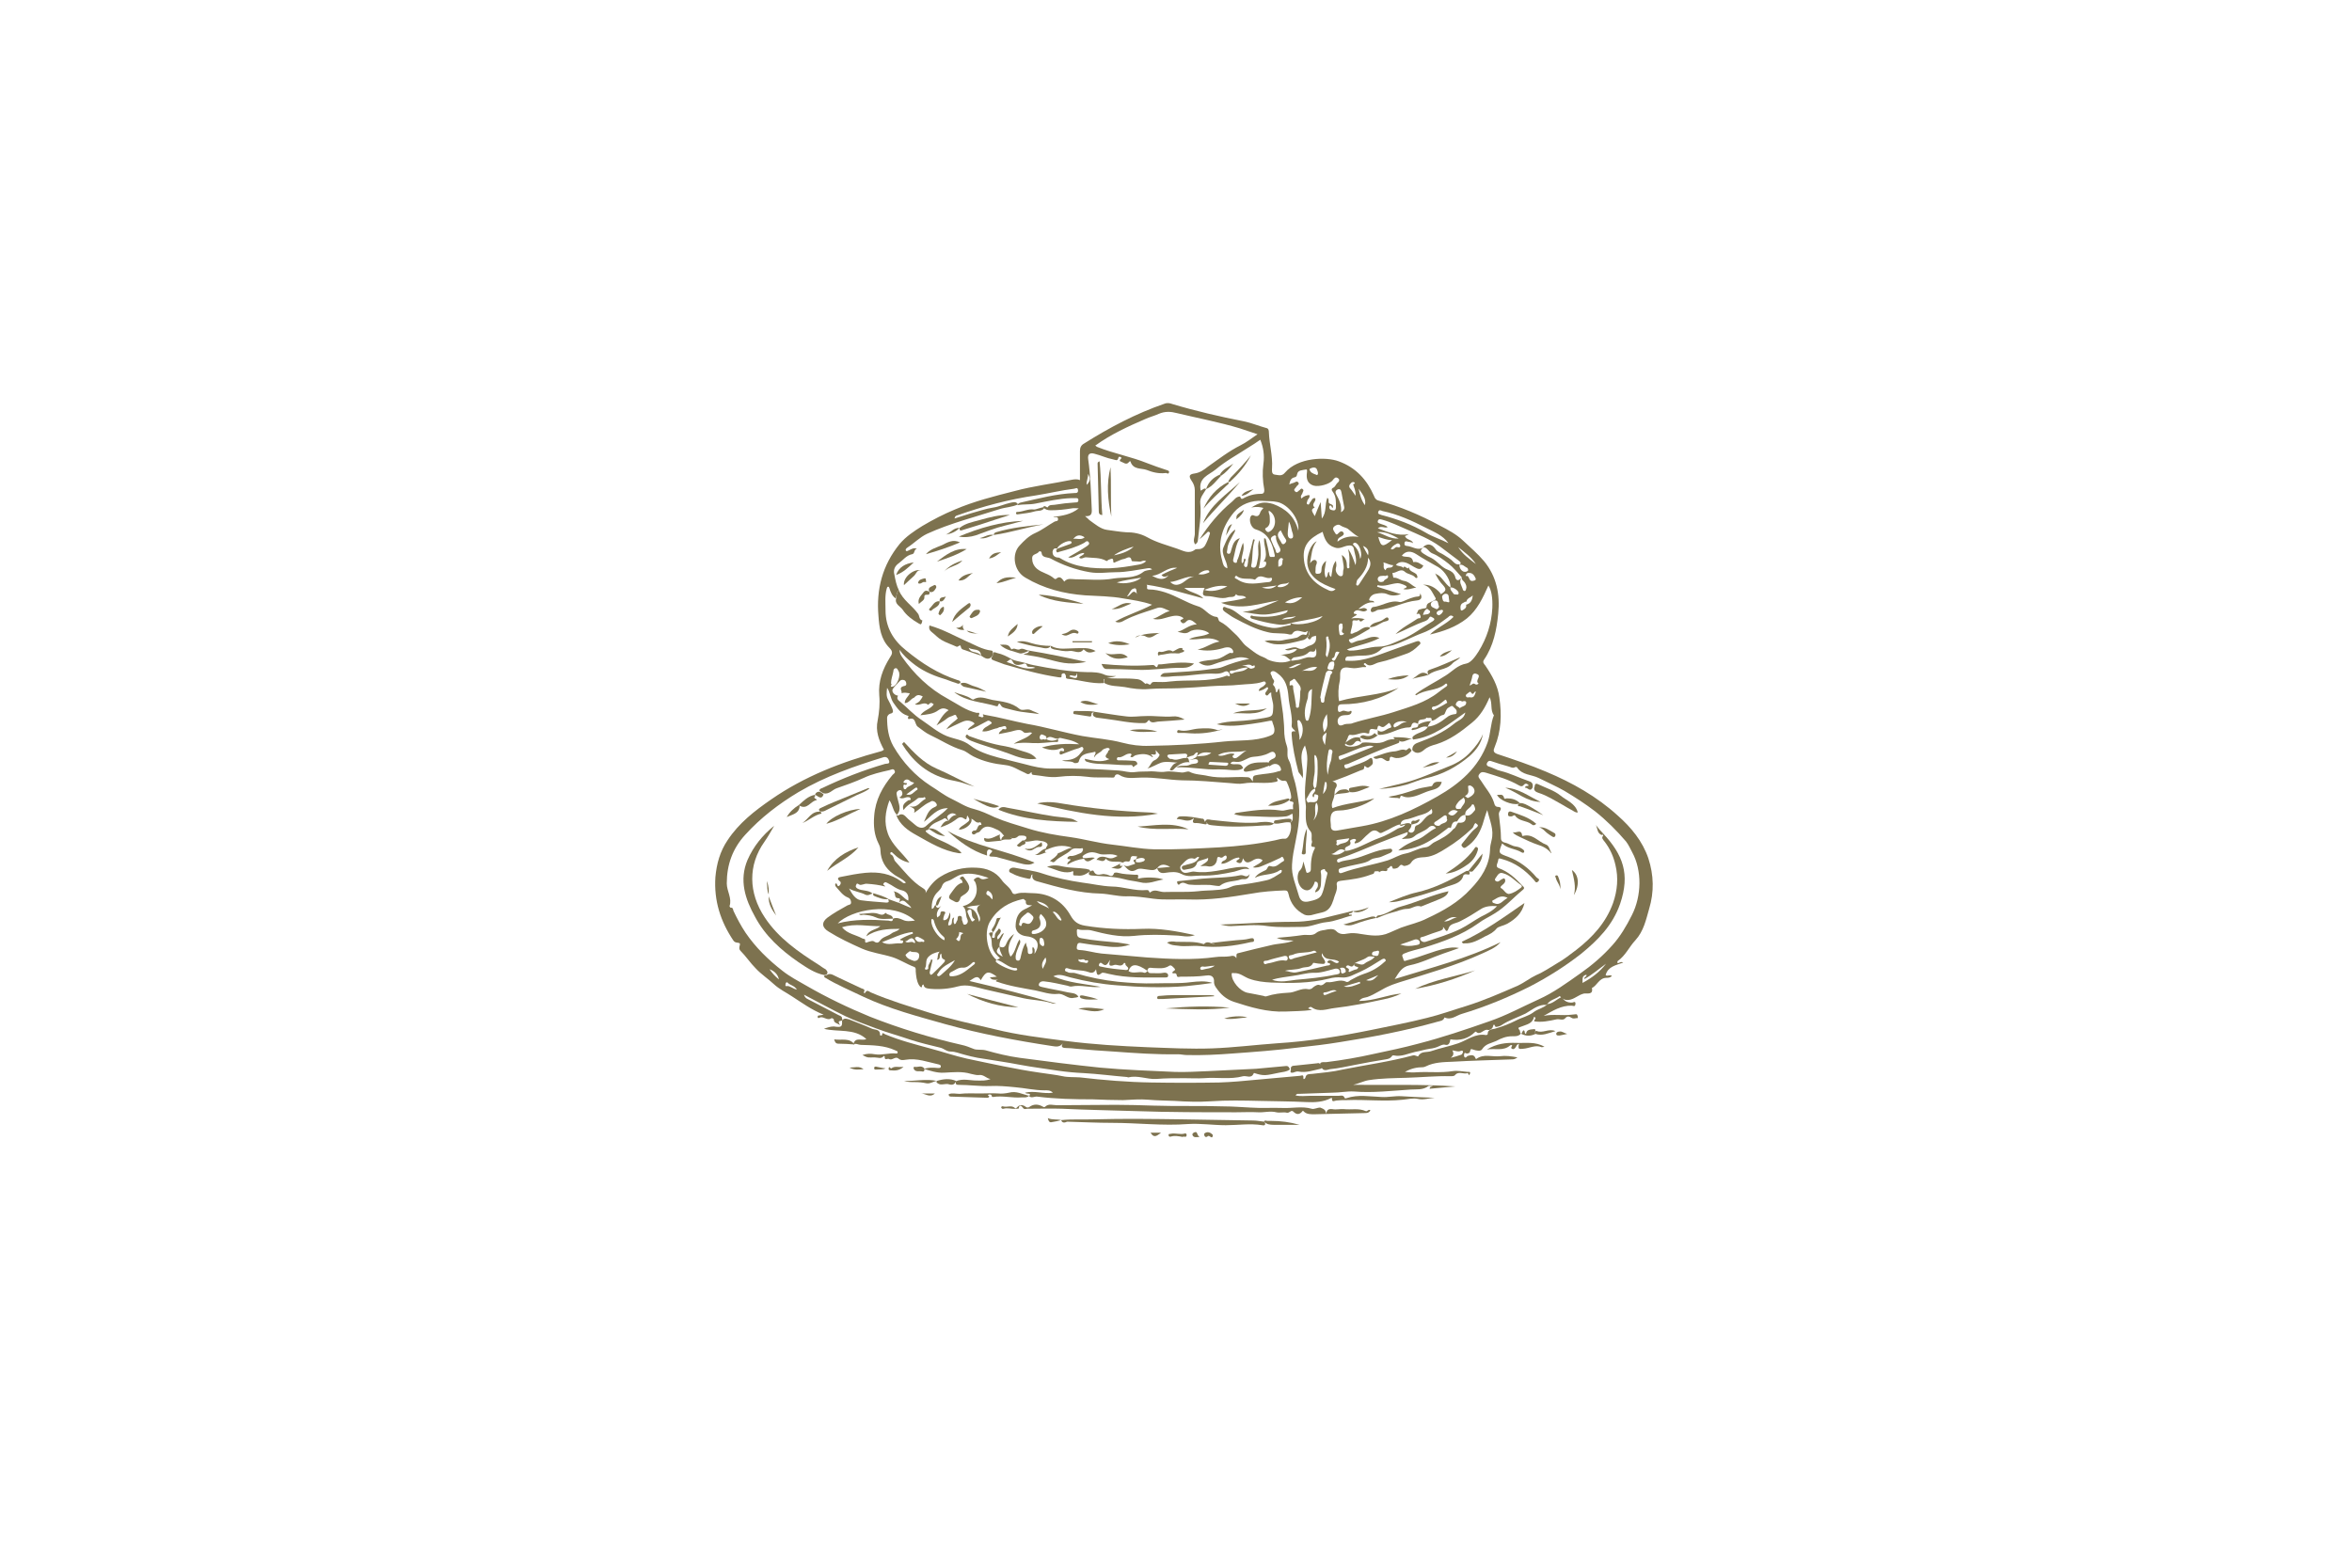 <?xml version="1.0" encoding="utf-8"?>
<!-- Generator: $$$/GeneralStr/196=Adobe Illustrator 27.6.0, SVG Export Plug-In . SVG Version: 6.00 Build 0)  -->
<svg version="1.1" id="Ebene_1" xmlns="http://www.w3.org/2000/svg" xmlns:xlink="http://www.w3.org/1999/xlink" x="0px" y="0px"
	 viewBox="0 0 600 400" style="enable-background:new 0 0 600 400; fill: #7d724f;" xml:space="preserve">
<g>
	<path d="M214.8,260.4c-1,0.2-1,0.2-0.5,1.2c-0.7-0.6-1.6-0.5-1.6-1.5c0-0.1-0.5-0.4-0.6-0.3c-1.1,0.8-2.1-0.7-3.1-0.1
		c-0.2,0.1-0.4,0.1-0.4-0.2c0-0.2,0-0.4,0.3-0.4s0.6-0.1,1.2-0.2c-3.2-1.3-5.6-3.1-8.1-4.7c-1.5-1-3.2-1.8-4.6-3.1
		c-1.5-1.4-3.2-2.5-4.6-4c-1.4-1.4-2.5-3.1-3.9-4.5c-0.7-0.7,0.1-1.6-0.2-1.9c-0.4-0.3-1.1,0-1.6-0.7c-3.3-4.9-5-10.2-4.6-16.2
		c0.3-3.4,1.2-6.6,3.1-9.4c2.9-4.4,6.9-7.5,11.1-10.4c8.5-5.9,18-9.6,28-12.3c0.2-0.1,0.4-0.1,0.5-0.2c0.1-0.1,0.2-0.2,0.3-0.2
		c-1.3-2.4-2.2-4.8-1.6-7.5c0.4-2.1,0.6-4.3,0.4-6.4c-0.3-3.6,0.9-6.7,2.7-9.6c0.6-0.9,0.9-1.5-0.1-2.5c-2.2-2.2-2.6-5.2-2.8-8.1
		c-0.6-6.8,1-13,5.4-18.4c1.6-1.9,3.7-3.3,5.8-4.6c2.7-1.6,5.4-3,8.3-4.2c4.9-2.1,10.1-3.4,15.2-4.7c4.8-1.3,9.8-1.9,14.7-2.9
		c0.6-0.1,1.3-0.2,2,0.1c0-2.6,0-5,0-7.4c0-0.9,0.3-1.5,1-1.9c6.5-4.1,13.3-7.7,20.6-10.2c0.8-0.3,1.4-0.1,2,0.1
		c6,1.8,12.1,3.2,18.2,4.4c2,0.4,3.8,1.2,5.7,1.7c0.6,0.1,0.7,0.6,0.7,1.1c0.1,3,1,6,0.8,9.1c0,0.5-0.2,1.6,0.7,1.7s1.8,0.5,2.6-0.5
		c3.3-3.9,10.5-4.1,13.7-2.9c4.4,1.6,7.2,4.7,9,8.8c0.2,0.5,0.4,1,1.1,1.2c5.5,1.5,10.7,3.7,15.7,6.4c2.1,1.1,4.2,2.2,5.9,3.8
		c1.8,1.7,3.8,3.4,5.4,5.3c3.2,3.9,4.1,8.5,3.6,13.4c-0.4,4.1-1.2,8.2-3.6,11.7c-0.5,0.7,0,1.1,0.3,1.5c1.7,2.5,3.2,5.1,3.6,8.2
		c0.6,4.3,0.5,8.5-1.2,12.6c-0.4,0.9-0.4,1.4,0.7,1.8c4.2,1.4,8.4,2.8,12.4,4.5c6.7,2.8,12.9,6.3,18.3,11.2c3.4,3,6.3,6.5,7.8,10.9
		c1.4,4.3,1.5,8.6,0.2,12.9c-0.8,2.8-1.4,5.7-3.5,8c-1.6,1.7-2.5,3.9-4.5,5.3c-0.1,0.1-0.1,0.3-0.1,0.5c0.5,0.2,0.7-0.5,1.5-0.1
		c-1.9,0.7-3.9,1-4.5,3.2c0.5,0.4,1-0.2,1.6,0.2c-0.4,0.5-1,0.5-1.5,0.5c-1.8,0.1-2.3,2-3.6,2.6c0.4,1.8-1.2,1.3-2,1.4
		c-0.8,0.2-1.3,0.5-2,0.9c-1.2,0.7-2.5,1.2-3.8,0.2l0,0c-0.2-0.1-0.3-0.6-0.5-0.4c-1.1,0.8-2.5,0.9-3.2,2.2h0.1c-0.3,0-0.6,0-0.9,0
		c-1.8,0.2-3.2,1.4-4.6,2.2c-2,1-4.3,1.7-6.2,3c-0.4,0.3-1.4,0.5-1.5,0.4c-0.4-0.9-0.5-0.6-0.7,0.1c-0.2,0.5-0.9,0.8-1.2,0.7
		c-1.1-0.4-2,1.6-3.1,0.4c0,0-0.1,0.1-0.2,0.1c-1.7,1.7-3.8,2.3-6.3,1.9c-0.1,0.6-0.3,1.6-1.2,1.4c-0.7-0.2-1.1,0.1-1.6,0.3
		c-0.8,0.4-1.6,0.6-2.5,0.7c-1.3,0.2-2.5,0.6-3.7,0.8c-1.8,0.4-3.5,1.3-5.4,0.9c-0.3-0.1-0.5,0.1-0.6,0.3c-0.4,0.5-0.9,0.6-1.5,0.7
		c-2.6,0.4-5.2,0.9-7.8,1.4c-2.1,0.4-4.2,0.9-6.4,1.1c-0.6,0.1-1.7,0.7-2.2-0.5v0.1c-1.1-1.8,0.8-1.3,1.3-1.4
		c4.1-0.5,8.1-1.2,12.1-2.1c3.8-0.8,7.6-1.6,11.3-2.6c6.2-1.6,12.1-3.6,18.1-5.7c4.4-1.5,8.4-3.7,12.6-5.6c3.8-1.7,7.2-4.2,10.6-6.6
		c3-2.1,5.8-4.5,8.2-7.2c2-2.2,3.6-4.9,5-7.7c2.5-4.9,2.6-11.4,0.1-16c-0.5-0.9-0.9-1.9-1.6-2.8c-2.4-2.8-5-5.4-7.9-7.7
		c-2.5-1.9-5.1-3.6-7.8-5.2c-2.1-1.2-4.4-2.2-6.6-3.3c-1.8-0.9-4.2-0.7-5.5-2.7c0-0.1-0.3-0.1-0.4-0.1c-0.7,0.5-1.4-0.1-2-0.2
		c-1.4-0.4-2.8-0.8-4.2-1.3c-0.6-0.2-0.9,0.1-1.1,0.6c-0.1,0.3,0,0.5,0.3,0.7c1.1,0.3,2.2,1,3.2,1.2c2.5,0.6,4.8,1.8,7.2,2.6
		c0.7,0.2,1.1,0.6,1,1.4c0,0.1,0,0.2,0,0.2c-0.7,1.4-1.3-0.1-2,0.1c0.2-0.7,0.7-0.3,1-0.6c-0.4-0.4-0.8-0.7-1.3-0.1
		c-0.3,0.4-0.7,0.4-1.2,0.1c-2.6-1.5-5.4-2.3-8.3-3.2c-0.7-0.2-1.3-0.4-1.8,0.3c-0.6,0.7,0.1,1.2,0.4,1.7c1.1,1.8,2.6,3.4,3.3,5.5
		c0.2,0.7,0.3,1.2,1.2,1.2c0.4,0,0.8,0.3,0.4,0.9c-0.3,0.4-0.4,0.8-0.3,1.3c0.2,1.9,0.5,3.8,0.5,5.8c0,0.6,0.4,1,1,1.1
		c1,0.2,1.8,0.9,2.9,1c0.7,0.1,1.3,0.4,1.8,0.8c0.2,0.2,0.3,0.4,0.2,0.6c-0.1,0.3-0.4,0.2-0.6,0.1c-1.6-1-3.6-0.9-5-2.3
		c-1,2.5-1,2.5,1.5,3.4c2.9,1.1,5.3,2.9,7.3,5.3c0.2,0.2,1,0.4,0.4,1s-0.8-0.1-1.1-0.4c-2.2-2.5-4.8-4.4-8.1-5.3
		c-0.5-0.1-0.9-0.4-1,0.2c0,0.7-0.9,1.7,0.1,2.1c2.5,0.9,4.3,2.6,6,4.4c0.5,0.5,0.8,0.7,0,1.3c-2.3,1.9-4.3,4.2-6.9,5.8
		c-1.4,0.9-3,1.6-4.3,2.6c-4.2,3-9,4.7-13.9,6.2c-1.7,0.5-3.4,0.8-5,1.5c-0.9,0.4-0.3,0.9-0.2,1.4c0.1,0.8,0.6,0.4,1,0.3
		c3.3-0.8,6.5-2.3,9.8-3c1.1-0.2,2.1-0.4,3.4-0.1c-1.5,0.5-2.7,1-4,1.4c-2.9,1-5.6,2.4-8.6,3c-2,0.4-2.7,1.8-3.8,3.5
		c9.3-2.9,18.5-5.2,27-9.4c-1.3,1.5-3,2.1-4.7,2.9c-6.8,3.1-13.9,5.1-21,7.3c-0.8,0.3-1.6,0.5-2.5,0.9c-2,0.8-3.8,2.2-5.8,2.9
		c-0.6,0.2-1.4,0.1-2.1,1c3.9,0,7.2-1.6,10.8-1.9c-1.5,0.7-3,1.2-4.6,1.5c-4.1,0.9-8.2,1.7-12.4,2.2c-1.9,0.2-4,1.2-5.9-0.2
		c-0.3-0.2-0.6,0-0.9,0.3c0.4,0.1,0.7,0.3,1,0.4c-2.3,0.3-4.6,0.3-6.8,0.4c-4.6,0.2-8.9-1.1-13.2-2.5c-2-0.7-3.3-1.9-4.4-3.5
		c-0.3-0.4-0.6-0.9-0.6-1.5c0.1-1.2-0.5-1.9-1.9-1.7c-2.2,0.3-4.4,0.3-6.6,0.3c-0.3,0-0.9,0.3-1-0.3c-0.1-0.9-0.8-0.4-1.1-0.6
		c-0.2-0.6,1.1-0.6,0.5-1.2c-0.3-0.3-0.8-1-1.3-0.7c-1.3,0.9-2.7,0.6-4,0.6c-0.6,0-1.5-0.4-1.6,0.7c-2.7-1.9-4.2-1.9-4.8,0.1
		c1.3,0.8,2.7-0.1,4,0.4c0.3,0.1,0.6-0.2,0.9-0.5c0.1,0.7,0.7,0.6,1.2,0.6c1,0,1.9,0.1,2.9-0.1c0.5-0.1,1.1,0.1,1.1,0.7
		c0,0.6-0.6,0.5-1,0.5c-4.7,0-9.5,0.2-14.1-0.9c-0.6-0.1-1.6-0.5-1.9-0.2c-1.3,1.1-1.2-0.1-1.4-1c-0.5,1.1-1.3,1-2,0.7
		c-1.7-0.6-3.5-0.3-5.1-0.9c-0.3-0.1-0.7-0.2-0.8,0.3s0.4,0.5,0.6,0.6c0.6,0.4,1.3,0.1,2,0.3c3.6,1.1,7.2,1.8,10.9,2.2
		c3.2,0.3,6.4,0.5,9.6,0.4c3-0.1,6,0.1,9-0.3c1.8-0.2,3.7-0.4,5.5,0.2c-2.2,0.3-4.4,0.6-6.6,0.8c-6,0.5-11.9,0.3-17.8-0.2
		c-4-0.3-7.9-1-11.8-2c-1.3-0.3-2.8-1.1-4.4-0.3c3.9,1.7,7.9,1.9,12.1,2.7c-2.7,0.3-5-0.6-7.4-0.1c-0.3,0.1-0.8-0.1-1.1-0.2
		c-2-0.4-3.9-0.9-5.9-1.1c-0.7-0.1-1.3,0.2-1.4,0.8c-0.1,0.5,0.7,0.6,1.1,0.7c2.1,0.5,4.2,0.8,6.3,1.3c0.9,0.2,2.1,0.1,2.7,1.1
		l0.1-0.1c-0.4,0.4-0.9,0.3-1.3,0.4c-1.5,0.4-2.5-1.2-4.1-1c-1.9,0.2-3.8-0.5-5.7-0.9c-3.3-0.6-6.6-1.1-9.7-2.2
		c-0.2-0.1-0.4,0-0.3-0.3c0.1-0.1,0.3-0.1,0.5-0.2c-1.5,0-1.5,0-2.1-0.6c0.6-0.1,1.1-0.1,1.8-0.2c-2.2-1.6-2.8-1.4-4.1,0.9
		c-0.9-1.5-1.7-0.5-2.9,0.2c7.7,1.8,15,3.7,22.2,5.8c-0.5,0-1,0-1.4-0.2c-2.3-0.7-4.7-0.7-7-1.2c-3.3-0.8-6.6-1.5-10-2.3
		c-2.2-0.5-4.4-1.4-6.8-0.7c-2.2,0.6-4.6,0.8-6.9,0.6c-0.8-0.1-1.7-0.1-1.8-1.1c-0.6,0.1-0.3,0.7-0.5,0.7c-0.3,0-0.5-0.3-0.7-0.6
		c-0.6-1.1-0.7-2.3-0.8-3.5c0-0.4,0.1-0.9-0.4-1.1c-1.9-0.7-3.7-1.9-5.6-2.5c-2.6-0.8-5.3-1.1-7.8-2.2c-2.9-1.3-5.7-2.6-8.4-4.3
		c-1.7-1-1.9-2.3-0.4-3.5c1.6-1.2,3.4-2.2,5.2-3.2c0.4-0.2,1-0.1,0.9-0.9c-0.1-0.6-0.3-0.9-0.8-1.1c-1.3-0.5-2.1-1.7-3-2.7
		c-0.2-0.2-0.4-0.6-0.1-0.9c0.5-0.1,0.3,1.2,1,0.5c0.3-0.3,0.4-0.8,0.1-1c-1-0.8-0.4-1.1,0.4-1.2c2-0.4,4-0.8,6.1-1
		c3.3-0.3,6.4,0.2,9.1,2.2c0.3,0.2,0.6,0.7,1.2,0.3c-0.9-1-2.2-1.4-3.2-2.2c-2.1-1.5-3.2-3.5-3.3-6c0-0.7-0.2-1.2-0.5-1.8
		c-1.1-2.2-1.3-4.5-1.1-7c0.3-4.1,2.1-7.4,4.7-10.5c0.3-0.3,0.8-0.5,0.5-1.1c-0.3-0.6-0.9-0.2-1.3-0.1c-2.2,0.5-4.5,1-6.6,2
		c-2.2,1-4.5,1.8-6.8,2.6c-1.2,0.4-2,1.7-3.5,1.3c-0.3-0.2-0.7-0.4-1-0.7c0.1-0.4,0.4-0.5,0.7-0.6c5.2-2.5,10.6-4.6,16.1-6.2
		c0.4-0.1,1.3,0.1,1-0.8c-0.2-0.6-0.6-1.1-1.4-0.9c-7.5,2.3-14.9,4.9-21.7,8.9c-5,3-9.6,6.5-13.6,10.9c-3.2,3.5-4.7,7.6-4.7,12.4
		c0,2,1.4,3.8,0.7,5.8c0,0.1,0.2,0.4,0.3,0.4c0.6-0.1,0.6,0.5,0.7,0.8c0.9,1.9,1.9,3.8,3.1,5.6c2.6,3.8,5.8,6.9,9.4,9.7
		c1.9,1.5,4,2.6,6.1,3.8c5.2,3,10.6,5.6,16.2,7.9c7.6,3,15.5,5.4,23.4,7.2c1,0.2,2,0.6,3,1c0.8,0.4,2.1,0.1,3.2,0.4
		c2.8,0.8,5.7,1.5,8.6,1.9c6.8,0.9,13.7,1.8,20.5,2.5c6.4,0.6,12.7,0.8,19.1,1.1c2.8,0.1,5.6-0.1,8.4-0.2c4.1-0.2,8.2-0.4,12.3-0.6
		c2.5-0.2,5.1-0.5,7.6-0.7c0.5-0.1,0.8,0.2,1,0.7c0,0.1,0,0.1,0,0.2c-0.8,0.6-1.8,0.6-2.7,0.8c-3.4,0.7-3.8,0.9-6.3,0.1
		c-0.1,0-0.1-0.1-0.2,0.1c-0.6,1.4-1.8,0.5-2.7,0.7c-3.3,0.9-6.7,0.2-10,0.5c-1.6,0.1-3.3,0-4.9,0c-2.4,0-4.9,0-7.3,0.2
		c-2.4,0.1-4.7-1-7.1-0.4c-0.1,0-0.2-0.1-0.3-0.1c-3.7-0.3-7.4-0.8-11.1-1c-2.2-0.1-4.3-0.3-6.4-0.6c-3.2-0.5-6.5-0.9-9.7-1.5
		c-3.6-0.7-7.3-1.2-10.9-1.8c-1.1-0.2-2.3-0.5-3.4-0.8c-1.2-0.3-2.3-0.8-3.5-0.8c-1.1,0-1.7-0.8-2.7-1c-2.5-0.6-5-1.2-7.5-2
		c-2.9-1-5.9-1.8-8.8-2.9c-2.6-1-5.3-1.9-7.8-3.1c-3.5-1.7-6.9-3.6-10.6-5.5c0.3,1,1,1.1,1.5,1.4c2.4,1.3,4.9,2.5,7.3,3.8
		c0.4,0.2,1,0.3,0.9,1C215.1,260.1,214.9,260.3,214.8,260.4z M351.5,222.3c-0.1,0-0.2,0-0.3,0c-0.2,0-0.4,0-0.6,0.1h0.1h-0.1
		c0,0.7-0.6,0.6-1,0.8c-2.4,0.9-4.8,1.2-7.3,1.5c-0.6,0.1-1.4,0.1-1.3,1c0.3,1.4-0.5,2.5-0.8,3.8c-0.5,1.5-1.1,2.9-2.9,3.3
		c-1,0.2-1.9,0.5-2.8,0.7c-0.6,0.1-1.2,0.1-1.7-0.1c-2.2-1.1-3.6-2.9-4.1-5.3c-0.2-0.8-0.4-0.9-1.1-0.9c-2.8,0.1-5.6,0.3-8.3,0.8
		c-5.4,0.9-10.7,1.7-16.2,1.5c-3-0.1-5.9,0.2-8.9-0.2c-2.3-0.3-4.7-0.7-7-0.6c-2.2,0-4.2-0.6-6.4-0.7c-5.5-0.1-10.8-1.6-16.1-3.1
		c-0.9-0.2-1.6-0.7-1.3-1.8c-0.7,0.2-0.1,1.4-1.1,1.1c-1.4-0.3-2.8-0.6-4-1.3c-0.4-0.2-1.1-0.3-0.8-1c0.2-0.4,0.8-0.6,1.3-0.5
		c2.4,0.5,4.9,0.7,7.2,1.5c3.3,1.1,6.7,1.8,10.1,2.3c2.5,0.3,4.9,0.9,7.5,1c2.9,0,5.9,1.2,8.9,0.9c0.8-0.1,0.6,0.8,0.9,0.6
		c1.2-1,2.3-0.1,3.5-0.1c2.9-0.1,5.8,0.1,8.7-0.2c2.4-0.3,4.9-0.1,7.3-0.7c0.8-0.2,1.5-0.7,2.4-0.8c2.6-0.3,5.2-0.7,7.8-1.3
		c1.4-0.3,2.5-1.2,3.7-1.9c0.1-0.1,0.2-0.4,0.2-0.5c-0.1-0.4-0.4-0.2-0.6-0.1c-1.9,1.3-4.3,0.8-6.3,1.9c0.7-1.1,1.8-1.5,2.8-2
		c0.5-0.3,0.5-1.3,1.2-1c1.5,0.5,2.2-0.7,3.2-1.2c0.5-0.2,0.2-0.7,0-1c-0.2-0.4-0.5,0-0.7,0.1c-1.5,0.7-3,1.4-4.5,2
		c-0.7,0.3-1.5,0.6-2.5,0.4c1-0.7,2-1,2.5-1.8c-1-0.8-2-0.3-2.8,0.2c-0.9,0.5-1.6,0.6-2.2-0.7c-0.2,0.9-0.5,1.5-1.3,1.1
		c-1.3-0.5,1.1-0.9,0.2-1.3c-1.7,0.1-2.7,1.6-4.4,1.6c0-0.8,0.7-0.7,1.1-1.1c0.2-0.2,0.3-0.5,0.2-0.8c-0.2-0.4-0.5-0.1-0.7,0
		c-0.3,0.3-0.6,0.5-1.1,0.2c-0.1-0.1-0.6-0.1-0.6,0.4c-0.1,1.4-1.1,2.3-2.6,1.9c-0.5-0.1-1,0-1.7,0c2-1.3,2-1.3,2-2.1
		c-0.4,0.2-0.7,0.3-1.1,0.4c-0.6,0.2-1.6,0.4-1.7,0.8c-0.5,1.7-1.9,1.5-3.1,1.8c-0.3,0.1-0.7,0-0.8-0.4c-0.1-0.6,0.4-0.6,0.7-0.7
		c1.3-0.5,3-0.4,3.7-2.1c-0.5-0.3-0.8,0.5-1.3,0.4c-1.6-0.5-2.4,0.9-3.3,1.7c-0.6,0.6,0.1,1.8,0.9,1.9c0.9,0.1,1.7-0.4,2.5-0.3
		c1.9,0.3,3.8,0.1,5.7-0.2c2.2-0.3,4.3-1,6.6-1c0.6,0,1.2-0.1,1.7,0.6c-1.4-0.4-2.6,0.3-3.8,0.6c-2.8,0.6-5.6,1.1-8.4,1
		c-1.7,0-3.5,0.5-5.1-0.4c-1.3-0.7-2.7-0.5-4.1-0.3c-1.1,0.2-1.8-0.1-2.1-1.2c1.1-0.1,2.2-0.2,3.3-0.3c-1.2-0.7-2.4-0.9-3.3,0.3
		c-0.7,0.7-1.5,0.5-2.3,0.4c-1-0.1-2.2-0.5-3,0c-1.7,1-2.4-0.4-3.3-1.2c1,0.7,1.8,0,2.7-0.2c0.2,0,0.4-0.2,0.1-0.5
		c-0.4-0.5-0.4-0.5,0.5-0.8c-0.2,0.3-0.3,0.8,0.1,0.8c0.5,0.1,1.1,0,1.6-0.2c0.1,0,0.6-0.3,0.4-0.6c-0.1-0.2-0.5-0.3-0.8-0.3
		c-0.5,0-0.9,0.2-1.4,0.3c0.1-0.3,0.5-0.8,0.1-0.7c-0.5,0-1.4-0.4-1.5,0.6c-0.1,0.7-0.4,0.8-0.9,0.7c-0.4-0.1-0.7,0.1-1.1,0.3
		c-1.4-0.6-3.1,0.3-4.3-1c-0.7,1.2-1.6,0.2-2.4,0.3c0.8-1.2,2.1-0.8,3-0.5c1,0.3,1.6-0.1,2.4-0.5c-1.7-0.9-3.4,0-4.9-0.6
		c-1.4-0.5-2.3-0.5-3.6,0.3c-0.9,0.6-0.2,0.7-0.1,1c-1.5,0.2-2.9,0.7-4.2,1.5c-0.1-0.8,0.7-0.8,0.8-1.3c-0.2-0.2-0.8,0.1-0.8-0.4
		c0-0.2,0.5-0.5,0.7-0.5c1,0.1,1.8-0.4,2.6-0.7c0.5-0.2,0.6-0.6,0.7-1c0-0.1-0.2-0.3-0.2-0.3c-0.9,0.3-2.1-0.3-2.9,0.5
		c-1.2,1.2-2.9,1.6-4.1,2.9c-0.5,0.5-0.8-0.1-1.3-0.1c0.9-0.7,1.7-1.1,2.1-2c1.2-0.3,2.1-1.2,3.6-1.4c-2.5-0.9-4.5-0.4-6.5,0.5
		c-0.7-0.6,0.8-1,0-1.7c-0.6-0.5-1.3-0.5-1.9-0.6c-1.4-0.3-2.8,0.6-4.2,0.1l0,0c0.5-0.2,1.1-0.5,0.9-1c-0.1-0.4-0.8-0.4-1.3-0.4
		c-0.3,0-0.6,0-0.8,0.2c-0.7,0.7-1.6,0.5-2.4,0.2c-0.3-0.5-0.6-0.2-1-0.1c-0.5-0.7-1.2-1.5-1.7-1.7c-1.6-0.7-3.2-1.7-4.6,0.3
		c-0.2,0.3-0.7,0.3-1,0.5c-0.3,0.3-0.7,0.5-1,0.1s0.3-0.8,0.5-0.8c1.1,0.2,0.6-1.6,1.8-1.4c0.2,0-0.1-0.8-0.3-0.7
		c-1,0.4-1.4-0.6-2.2-0.9c0.4,1.2-1.5,2.8-3.2,2.8c0.3-0.8,1.2-1.1,1.8-1.6c1.1-0.8,1.1-0.9,0.4-2c-0.3,0.2,0,1.4-0.8,0.8
		c-1.1-0.8-1.7-0.1-2.4,0.4c-1.1,0.8-2.4,1.4-3.7,1.8c0.5-0.8,1-1.7,2.1-1.7c0.4-0.7,0.9-1.3,2-1.5c-0.9-0.6-1.4-0.4-2,0
		c-0.8,0.6-0.1,1,0,1.5c-0.4-0.1-0.7-0.8-1.1-0.6c-1.4,0.9-3.3,1.1-4.1,2.9l0,0c-0.4,0.2-1.1,0.1-0.3,0.8c1.9,1.5,4.2,2.1,6.2,3.3
		c0.9,0.5,1.9,0.9,2.6,1.9c-0.3,0-0.5,0-0.7,0c-4-0.6-7.4-2.7-10.8-4.6c-2.2-1.2-4.3-2.7-5.2-5.2c0.2,0.1,0.4,0.3,0.5,0.2
		c1.3-0.9,1.9,0.3,2.6,0.9c0.6,0.5,1.2,1,1.8,1.5c0.9,0.8,2,1,2.8,0.2c1.7-1.6,3.8-2.7,5.5-4.5c-2.9,0-4.3,2.2-6.1,3.5
		c0.7-1.4,1-3.1,2.8-3.8c0.2-0.1,0.7-0.3,0.4-0.8c-0.2-0.4-0.5-0.6-0.9-0.7c-0.4-0.1-0.6,0.2-0.9,0.3c-1.4,0.6-2.5,1.8-3.9,2.7
		c0.2-1,0.2-1-1.2-1.7c2.1,0.6,2.7-1.2,4-1.8c0.3-0.1-0.1-0.6-0.2-0.5c-0.6,0.4-1.3-0.1-1.8,0.4c-1.1,1-2.6,1.5-3.5,2.9
		c-0.5-1.4,0.4-1.9,1.2-2.5c0.2-0.1,0.7,0.1,0.6-0.4c-0.1-0.4-0.4-0.4-0.8-0.4c-0.6,0-1.2,0.6-2.1,0.1c0.8-0.4,1-1,0.6-1.7
		c-0.2-0.3-0.5-0.2-0.8-0.1c-0.8,0.5-0.4,1.1-0.3,1.8c0.3,1.5,1.2,3-0.1,4.4c-1-0.9-1-2.4-1.9-3.7c-1.1,3-1.4,5.7-0.4,8.5
		c1.1,3,3.7,4.9,5.5,7.4c-1.7-0.3-3-1.2-4.2-2.4c-0.2-0.2-0.4-0.4-0.6-0.2c-0.1,0.1-0.1,0.5,0,0.5c0.9,0.3,0.7,1.3,1.2,1.8
		c2.2,2.4,4.2,5.1,7,6.8c0.5,0.3,0.9,0.6,0.7,1.3c1-1.8,2.3-3.3,3.8-4.2c2.7-1.7,5.9-2.5,9.2-2.3c2.6,0.1,4.9,1,6.4,3.1
		c0.8,1.2,2.1,1.8,2.7,3.2c0.2,0.5,0.8,0.5,1.2,0.3c1.4-0.4,2.8-0.1,4.2-0.1c4.2,0.1,7.5,2.1,9.5,5.7c0.9,1.6,1.9,2.3,3.7,2.6
		c4.9,0.8,9.7,1,14.6,0.8c4.4-0.2,8.8,0.6,13.4,1.6c-1.8,0.7-3.4,0.1-4.9,0.1c-3.5-0.2-7.1-0.3-10.6,0.1c-3.7,0.4-7.4-0.5-10.9-1.4
		c-1.2-0.3-2.3,0.1-3.4-0.3c-0.2-0.1-0.3,0.2-0.3,0.4c0.1,0.8-0.2,1.7,1.2,1.9c3.1,0.6,6.2,0.8,9.3,1.1c0.9,0.1,1.8,0.3,3.1,0.5
		c-3,1.1-5.7,0.5-8.3,0.2c-1.5-0.1-2.9-0.4-4.4-0.6c-0.8-0.1-0.8,0.5-0.9,1c-0.1,0.5,0.1,0.8,0.7,0.8c1.9,0.1,3.7,0.7,5.6,0.9
		c3.9,0.3,7.7,0.7,11.6,1c5.8,0.4,11.7,0.7,17.5-0.1c1.2-0.2,2.4,0,3.6-0.2c0.8-0.2,1.3-0.2,1.7,0.5c0.1-0.6-0.2-1.2,0.5-1.3
		c2.8-0.7,5.5-1.4,8.2-2c1.9-0.5,4-0.4,5.9-1.2c-1.4-0.1-2.7,0-4.3-0.7c2.4-0.2,4.5-0.4,6.5-0.7c1.2-0.2,2.5,0.3,3.5-0.5
		c0.7-0.6,1.5-0.7,2.2-0.8c0.9-0.2,2.2-0.5,2.9,0.2c0.9,1,2,0.9,3,0.7c1.1-0.2,2.2-0.1,3.3,0.1c2.5,0.4,4.9,0.8,7.3-0.3
		c1-0.4,2-0.9,3-1.3c2.2-0.8,4.6-1.3,6.7-2.4c4.1-1.9,8-4.1,11.1-7.5c2.7-2.8,4.7-5.9,4.9-9.8c0-0.9,0.2-1.8,0.4-2.6
		c0.7-2.7-0.5-5.1-1.1-7.7c-0.5,1.2-0.8,2.5-1.2,3.7c-0.8,2.3-2,4.3-4.1,5.7c-0.4,0.3-0.7,0.4-1.1-0.1s0-0.7,0.2-1
		c1.1-1.3,2-2.7,3.3-3.7c1-0.8,0.3-0.9-0.1-1.3c-0.5,0.4-0.4,1-0.9,1.4c-2,1.9-4.2,3.6-6.5,5c-1.6,1-3.3,2.1-5.4,2.3
		c-1.2,0.1-2.8,0-3.7,1.5c-0.3,0.5-1.6,0.9-1.9,0.7c-0.7-0.5-0.8-0.1-1.2,0.3c-0.4,0.5-1.4,0.5-1.5,0.4c-0.4-1.6-1,0.4-1.4-0.1
		c0.2,1.1-0.6,0.7-1.1,0.7c-0.4,0-0.7,0.1-0.9,0.4c0-0.1,0-0.1,0-0.2h-0.1c0,0.1,0,0.1,0,0.2C351.7,222.2,351.6,222.3,351.5,222.3z
		 M266.9,188.6c1.1,0.6,2.2,0.5,3.3-0.2C269.1,188.9,267.9,187.2,266.9,188.6c0.3-0.9-0.6-1-1.1-1.2c-0.2-0.1-0.6,0.3-0.6,0.8
		c0.2,1,0.9,0.2,1.3,0.5C266.5,188.8,266.7,188.7,266.9,188.6z M374.1,153.5c-0.3,0-0.5,0.1-0.8,0.3c-0.7,0.3-0.8,0.9-0.7,1.6
		c0,0.3,0.2,0.5,0.5,0.3c0.5-0.3,1.1-0.6,0.9-1.4c1.2-0.3,1.6-1.2,1.7-2.4C375.2,152.5,374.2,152.6,374.1,153.5z M318.4,170.3
		c-1.1,0-2.2,0.3-3.2,0.7c-0.5,0.2-1.6-0.1-1.5,0.5c0.2,0.9,1.1,0,1.6,0C316.3,171.3,317.6,171.3,318.4,170.3
		c0.3,0.1,0.5,0.4,0.9,0.3c0.3-0.1,0.8-0.1,0.8-0.5c0-0.7-0.5,0-0.7-0.2c-0.8-0.7-1.7,0-2.6-0.1C317.2,170,317.9,169.8,318.4,170.3z
		 M305.3,193c1.1-0.2,2.4,0.1,3.7-0.9C307.3,191.8,306.2,192,305.3,193c0.1-0.3,0.2-0.6,0.3-1c-0.8-0.1-0.8,0.7-1.4,0.8
		c-0.6,0.1-1.1,0.4-1.6,0.6c0.5-0.7,0.3-1.2-0.6-1.1c-1.1,0.1-2.3,0.1-3.4,0.2c-0.3,0-0.8,0-0.8,0.4c0,0.3,0.4,0.5,0.6,0.7
		c0.2,0.1,0.5,0,0.7,0.1c1.2,0.5,2.3-0.4,3.5-0.3c0.9-0.1,0.5,0.8,0.9,1.1c-1.5-0.2-2.7,0.5-3.8,1.5c-0.4,0.5-0.8,0.8-1.3,0.4
		c0.5-0.8,0.9-1.7,2-1.8c-1.4-0.1-3-0.4-4.2,0c-1.1,0.4-2.2,1.1-3.5,1.5c0.8-0.6,0.9-1.8,2-2.2c0.3-0.1,0.9-0.7,1.1-1.2
		c0.1-0.2-0.5-0.7-1-1.3c0.1,0.8,0.3,1.3-0.7,1.1c-1.2-0.2,0.4,0.5-0.1,0.7c-1.3-1-2.8-0.9-4.3-0.5c-0.4,0.1-0.7,0.6-1,0.5
		c-0.8-0.1,0.2-0.5-0.1-0.8c-0.2-0.2-0.4-0.1-0.6-0.1c-1,0.1-1.7,1.1-2.8,0.9c-0.1,0-0.3,0.3-0.3,0.4c0,0.4,0.3,0.4,0.6,0.4
		c1.1,0,2.2,0,3.3,0.1c0.5,0,1.1,0,1.3,0.6c0.2,0.5-0.5,0.5-0.7,0.8c-0.5,0.6-0.3-0.3-0.8-0.3c-1.9,0.1-3.7-0.1-5.6-0.2
		c-1.9-0.1-3.8,0-5.6-0.6c-0.5-0.2-0.5-0.1-0.7-0.8c2,0.4,4,1.1,6.3,0.1c-2-0.7-0.2-1.4-0.3-2.1c0-0.1,0.6-0.2,0.3-0.6
		c-0.1-0.2-0.6-0.2-0.8-0.1c-0.3,0.1-0.7,0.2-1,0.5c-0.5,0.7-1.5,0.8-2.1,1.9c0-0.8,0.6-0.9,0.3-1.5c-1.6,0.5-3.6,0.2-4.2,2.5
		c-0.1,0.5-1.1,0.4-1.1,0.4c-0.9-0.7-2.1-0.2-3.2-0.7c1.9,0,3.6-0.2,4.8-1.9c0.3-0.4,0.9-0.8,0.6-1.3s-0.7,0-1.1,0.1
		c-1.5,0.4-2.8,1-4.2,1.5c-0.2,0.1-0.6,0.3-0.7-0.2c0-0.2,0-0.7,0.5-0.6c0.4,0.1,0.8,0.2,0.6-0.4c-0.1-0.4-0.6-0.4-0.9-0.2
		c-1.5,0.6-3,0.4-4.7-0.3c3.2-0.9,6.2-1,9.5-0.8c-1.6-1.1-3.2-1.2-4.7-1.6c-0.3-0.1-0.8,0.1-0.7,0.4c0.2,0.8-0.3,0.6-0.7,0.6
		c-1.9,0.1-3.7,0.4-5.7,0.3c-1.6-0.1-3.3-0.2-4.9,0.2c1.5-1.1,3.4-1.3,4.7-2.8c-0.8-0.4-1.7,0.4-2.3-0.3c-0.6-0.6-1.3-0.5-2.1-0.3
		c-1.3,0.4-2.7,0.6-4.1,0.9c0.1-0.7,0.7-0.8,0.9-1.2c0.3-0.3,1.2,0.4,1-0.5c-0.2-0.7-1-0.1-1.5-0.1c-0.3,0-0.5,0.2-0.8,0.3
		c-1.3,0.2-2.4,1-3.8,0.8c0.3-1,1.3-1.2,1.9-1.7c0.2-0.2,0.8-0.3,0.3-0.7c-0.2-0.2-0.6-0.5-1-0.2c-1.6,0.8-3.1,1.8-4.9,2.3
		c0.2-0.7,0.9-0.9,1.3-1.3c0.2-0.2,0.8-0.3-0.1-0.8c-1.2-0.6-2-0.3-2.9,0.1c-1.3,0.6-2.6,1.2-3.8,1.8c0.7-1,1.6-1.7,2.5-2.4
		c0.2-0.2,0.6-0.5,0.3-0.6s-0.1-1-0.9-0.6c-0.5,0.3-1.1,0.3-1.7,0.8c-0.8,0.7-1.8,1.2-2.7,1.8c0.9-1.4,1.6-2.9,3.1-3.9
		c-1-0.6-1.7-0.6-2.6,0c-1.3,1-2.9,1.1-4.6,1.3c0.9-1.4,2.6-1.5,3.4-2.8c-0.7-0.5-0.7-0.5-1.4,0.1c0,0-0.1,0.1-0.1,0
		c-1-0.9-2.1,0.4-3.3-0.1c0.5-0.3,0.9-0.5,1.2-0.8c0.3-0.4,0.6-0.8,0.8-1.2c-0.6-0.3-1.2-0.6-1.9,0c-0.1,0.1-0.2,0.2-0.3,0.3
		c-0.9,0.3-1.3,1.4-2.4,1.4c0-1.1,0.9-1.6,1.3-2.5c-0.8-0.1-1.4-0.3-2.1,0c0.2-0.6-0.8-1.4,0.4-1.8c0.4-0.1,0.8-0.1,0.8-0.6
		c0-0.3-0.1-0.7-0.4-0.9c-0.4-0.2-0.9-0.2-1.2,0.1c-0.6,0.7-1.3,1.3-1.8,2s0.3,1.7,1.3,1.8c-0.5,0.8,0.1,1.2,0.6,1.6
		c1.8,1.5,3.4,3.3,5.4,4.6c2.1,1.4,4,3.1,6.4,4.1c2,0.8,4.1,0.9,6,2.4s4.6,2.4,7.2,3.1c2.3,0.6,4.5,1.1,6.8,1.7
		c2.2,0.6,4.3,1.1,6.6,1.1c5.8-0.1,11.5,0.1,17.3,0.5c1.4,0.1,2.7,0.6,4.1,0.4c1.4-0.2,2.8-0.1,4.2-0.2c1.2,0,2.3,0.3,3.6,0.1
		s2.7,0.1,4.1,0.2c0.7,0.1,1.5-0.4,2-0.2c1.5,0.8,3.2,0.7,4.8,1.1c3.2,0.7,6.6,0.1,9.9,0.3c0.9,0,1,0.5,1.5,1.1c0-1.4,0-1.5,1.3-1.7
		c1.7-0.3,3.5-0.3,5.2-0.9c0.3-0.1,0.7,0,0.7-0.5c-0.2-1.3-1.5-1.8-2.6-1c-0.4,0.3-0.4,0.3-0.6-0.2c0-0.1,0-0.1,0-0.2
		c0-0.7,0.4-0.9,0.9-1.2c0.6-0.2,1.2-0.6,0.8-1.4c-0.4-0.8-1.1-0.4-1.5-0.2c-1.3,0.7-2.7,0.9-4.1,1c-1.5,0.1-2.7,1.5-4.3,1.3
		c-0.4,0-1.1-0.3-1.5,0.4c1,0.6,2.7-0.5,3.2,1.2c-0.8,0.6-1.8,0.5-2.7,0.5c-1.2-0.1-2.3-0.2-3.5-0.2c-3.6,0.2-7.1-0.7-10.8-0.5
		c1.1-0.8,2.4-0.1,3.5-0.7c0.7-0.4,2.2,0,2-1c-0.2-0.8-1.6-0.2-2.5-0.1C303.9,193.8,304.8,193.6,305.3,193z M372,209.9
		c1.5,0.2,2.2-0.5,1.8-1.9c1.2,0.4,1.8-0.5,2.4-1.2c0.3-0.3,0-0.9-0.2-1.4c-0.1-0.2-0.4-0.2-0.5-0.1c-0.4,1-1.9,1.3-1.7,2.6
		c-1.1,0.1-1.6,0.9-2.1,1.7c-1.3-0.1-1.3,0.9-1.6,1.7c-0.4-0.3-0.7-0.1-1,0.2c-1.3,1-2.6,2-4,2.8c-2.5,1.6-5.3,2.5-8.4,2.7
		c1.6-1.4,3.4-2.2,5.2-2.9c1.6-0.7,2.8-2.1,4.4-2.8c-0.5-0.9-1.4-0.6-1.8-0.2c-1.1,1.1-2.6,1.3-3.7,2.3c-1,0.8-1.9,0.5-3.2,0.7
		c0.7-0.7,1.6-0.8,1.5-1.8c-2.5,0.9-4.8,1.8-7.1,2.7c-3.5,1.4-6.9,3-10.5,4.1c-0.3,0.1-0.5,0.3-0.4,0.7c0.1,0.3,0.4,0.3,0.6,0.2
		c1.1-0.5,2.3-0.5,3.4-0.8c3.1-0.7,5.9-2.4,9.1-2.6c0.3,0,0.7-0.2,0.9,0.2s-0.1,0.6-0.4,0.8c-0.7,0.3-1.4,0.6-2.1,0.9
		c-1,0.5-2.1,0.3-3,0.9c-0.8,0.6-1.8,0.8-2.7,1c-1.6,0.3-3.2,0.7-4.8,1.1c-0.4,0.1-0.7,0.3-0.6,0.8c0.1,0.5,0.4,0.6,0.9,0.4
		c3.8-1.4,7.8-2,11.7-3.2c1.5-0.5,2.8-1.4,4.4-1.7c1.7-0.3,3.3-1.4,5.1-1.6c1.1-0.1,1.5-0.9,2.3-1.3c1.8-0.9,3.6-1.8,4.9-3.4
		C371.4,211.3,371.5,210.4,372,209.9z M345.5,245.8c0.9-0.2,1.8,0.8,2.7,0c0.7-0.6,1.8-0.7,2.5-1.7c-0.8,0-1.4-0.3-2,0.2
		C347.7,245,346.5,245.2,345.5,245.8c-0.1,0.3-0.2,0.6-0.4,0.7c-0.5,0.5-1.2-0.7-1.7,0.1c-0.3,0.4,1.2,0.4,0.6,1.2
		c0,0,0.1,0.1,0.2,0.2c0.4-0.2,0.8-0.3,1.2-0.5c0.4-0.2,0.9,0,1.1-0.7C346,246.6,345.2,246.6,345.5,245.8z M335.4,201.2
		c0.1-0.2,0.4-0.4,0.4-0.6c0.3-2,0.4-4,0.3-6.1c0-0.6-0.1-1.3-0.6-1.9c-0.1,0.1-0.2,0.2-0.2,0.3c0,1.8,0.3,3.6-0.1,5.3
		C335.1,199.5,334.7,200.3,335.4,201.2c-1.2,0.5-1.5,1.7-2.1,2.6c-0.2,0.3,0.3,1,0.4,1c0.7-0.4,1.5,0.2,2.2-0.4
		c0.4-0.4,0.3-0.8,0.4-1.2c0-0.4-0.3-0.4-0.6-0.5c-0.8-0.3-0.2,0.8-0.7,0.7C334.3,202.5,336,202.1,335.4,201.2z M351.3,186.1
		c-0.7,0.2-2-0.8-2,0.9c0,0.2-0.4,0.2-0.6,0.1c-1.4-0.5-2.7,0.7-4.2,0.4c-0.4-0.1-0.6,0.4-0.7,0.8c-0.2,0.4-0.4,0.9-0.6,1.3
		c0,0.2-0.1,0.4-0.1,0.5c0.8,0.8,3.6,0.4,4.4-0.6c2-0.3,4,0.6,5.9-0.4c1-0.5,2-0.6,3.1-0.4c0.1,0.1,0.3,0.1,0.4,0.2
		c0.3,0.7-0.3,0.7-0.7,0.9c-4.2,1.5-8.2,3.3-12.3,5.1c-0.4,0.2-1.2,0-0.9,0.8c0.2,0.6,0.8,0.3,1.3,0.1c1.6-0.7,3.4-1.1,4.9-2.1
		c0.2-0.2,0.8-0.6,0.9,0.1c0.1,0.4,0.3,1.1-0.3,1.5c-0.4,0.3-0.8,0.9-1.4,0.3c-0.3-0.3-0.4-0.1-0.4,0.2c0,0.7-0.6,0.6-1,0.8
		c-2.3,1-4.6,1.9-7.1,2.8c1.2,0.2,1.3,1,0.9,1.6c-0.4,0.6-0.3,1.3-0.4,1.9l0,0c-0.1,1.1-1,2.1-0.5,3.3c3.4-1.3,7-1.4,10.7-2.5
		c-2.2,1.8-6.6,3.1-8.9,3.1c-1.7,0-2.3,0.6-2.3,2.5c0,0.4,0.1,0.8,0.1,1.2c-0.1,1.3,0.6,1.6,1.7,1.4c2.1-0.4,4.2-0.7,6.3-1.1
		c6.9-1.2,13.2-4.2,19.2-7.6c5.6-3.2,10.5-7.3,12.8-13.8c0.8-2.3,0.7-4.7,1.6-6.9c-1-1.3-0.3-3-1.1-4.6c-1.1,2.6-2.4,4.8-4.5,6.5
		c-2.8,2.3-5.6,4.4-9.1,5.5c-1.1,0.3-2.2,0.6-3.2,1.5c-0.7,0.6-1.9,1.2-2.9,0l0,0c-0.1-1,0.5-1.6,1.4-1.9c3.3-1.2,6.5-2.6,9.2-4.8
		c1-0.9,2.6-1.2,2.9-2.9c-4.1,2.9-8,6.2-13.3,6.9c-0.4-0.6-0.1-0.8,0.5-1.2c1.1-0.7,2.6-0.8,3.3-2.1c1.9-0.2,3.4-1.3,4.7-2.3
		c0.7-0.6,1.4-0.8,2.2-0.9c0.3,0,0.4-0.2,0.4-0.5c0.1-0.7-0.6-1-0.9-1.4s-0.7,0-1.1,0.2c-0.9,0.4-0.8,1.8-1.4,1.9
		c-1.2,0.2-1.8,1.4-3,1.5c0.2-1.2-0.8-0.5-1.3-0.8c-0.4,0.9-2.3-0.1-2.1,1.6c-0.7-0.3-1.5-0.7-1.8,0.6c0,0.1-0.3,0.3-0.5,0.3
		c-2.8,0-5,2-7.8,1.9C351.1,187.2,351.8,186.5,351.3,186.1c1.2,1.4,2.3-0.2,3.4-0.4c0.4-0.1,0.1-0.7-0.1-1c-0.3-0.5-0.5,0-0.7,0.1
		c-0.5,0.3-0.9,1-1.6,0.6C351.4,184.8,351.5,185.5,351.3,186.1z M360.1,210.4L360.1,210.4c-0.1,0.3-0.1,0.7-0.3,0.9
		c-0.2,0.4-0.9,0.8-0.1,1.1c0.4,0.2,1.1-0.1,1.2-0.8c0-0.4,0.1-0.9,0.5-1c1.6-0.5,2-2.4,3.7-2.9c0.3-0.1,0.4-0.7,0.1-1.3
		c-0.9,1.1-2.2,1.4-3.3,1.7c-0.9,0.3-1.9,0.7-2.8,0.9c-0.6,0.1-1.7,0.2-1.8,1.3c-1.5,0.3-2.6,1.2-4,1.8c-0.5,0.2-1.1,0.7-1.5,0.3
		c-1.3-1.1-2.1-0.2-3,0.6c-1,0.8-1.7,2.1-3.2,2.2c-0.3-0.5,0.8-0.8,0.1-1.1c-0.5-0.2-1.4,0.3-1.3,0.5c0.5,1.2-0.6,1.2-1.1,1.6
		c-0.3,0.3-0.2,0.6-0.1,0.9c-1.6-1.2-2.3,0.7-3.6,0.8c1.4,0.5,2.5,0,3.5-0.8c0.3,0,0.7,0,1-0.1c2.8-0.7,5.2-2.3,7.8-3.2
		c1.7-0.6,3.2-1.5,4.7-2.4c0.6-0.3,1.4-0.2,1.9-1c-0.6,0-1,0.7-1.5,0C358.1,210.5,359.2,209.5,360.1,210.4z M372.9,147.3
		c-0.9,1.2,0,2.1,0.3,3.2c0,0.1,0.3,0.3,0.4,0.3c0.3,0,0.3-0.3,0.4-0.5c0.2-0.6,0-1.1-0.3-1.6S372.8,148,372.9,147.3
		c-1.1-1.2-2.1-2.5-3.4-3.5s-2.6-2-4.1-2.6c-1-0.4-1.3-1.6-2.4-1.6c1.1-1,2.2-0.9,3.2,0.5c0.5,0.8,1.4,1,2,1.4
		c0.9,0.6,1.9,1.1,2.6,1.9c0.5,0.5,0.9,0.7,1.5,0.6c-0.1,1,0.7,2,1.5,1.9c0.3,0,0.6-0.2,0.7-0.3c0.1-0.2-0.1-0.7-0.2-0.7
		c-0.7-0.3-1.2-1.1-2.1-0.7c0.7-0.4,0.4-0.8,0-1.1c-1.6-1.2-3.3-2.5-4.9-3.7c-2.6-1.9-5.5-3-8.4-4.3c-2.1-0.9-4.1-1.9-6.3-2.5
		c-0.4-0.1-0.9-0.3-1.1,0.3c-0.2,0.6,0.4,0.6,0.8,0.8c0.5,0.2,1.2,0.3,1.7,0.8c-0.8,0.4-1.6-0.5-2.5,0.3c2.6,1,5,2,7.9,1.5
		c-0.4,0.2-0.8,0.4-1,0.5c0.5,1.1,1.8,0.8,2.1,1.8c-0.4-0.3-0.9-0.3-1.4-0.4c-0.3-0.1-0.7-0.2-0.8,0.3c-0.1,0.5,0.1,0.8,0.6,0.8
		c1.4,0.1,2.7,1.3,4.2,0.4c-0.7,0.6-1,0.9,0.1,1.6c0.6,0.4,1.3,0.8,2,1.1c1.5,0.8,2.5,2.4,4.2,3c0.8,0.3,1.5,0.8,1.8,1.7
		C371.4,148.2,372.1,148.4,372.9,147.3z M227.8,234.4c0.9-0.4,1.8,0,2.5,0.3c1,0.5,2,0.3,3.1,0.2c-5.7-5.1-16.4-2.7-19.7,0.7
		c4.2-1.1,8.6-1,13-0.7C227.1,235,227.8,235.3,227.8,234.4L227.8,234.4z M226.6,229.4c0.9,0.3,1.9,0.7,2.8,1c1,0.4,2,0.9,3.1,1.3
		c-0.3-0.6-0.8-0.9-1.2-1.3c-0.7-0.7-1.3-0.9-2,0c0.2-0.4,0.5-1.2,0-1.2c-1.5,0-0.6-1.3-1.4-1.8c1.8,0.3,2.5,1.8,3.8,2.4
		c0.2-1.4-0.4-2.3-1.5-2.6c-1.5-0.3-2.5-1.3-3.8-1.9c-0.3-0.1-0.5-0.4-0.9,0c-0.5,0.5,0.2,0.5,0.3,0.9c-1.5-0.4-3-0.6-4.6-0.7
		c-0.7-0.1-1.5,0.5-2,0.2s-0.6-0.4-0.8,0.1c-0.2,0.4-0.1,0.6,0.3,0.9c1.2,0.7,2.8,0.3,3.9,1.3c-0.6,0.1-1,0.6-1.8,0.3
		c-1.3-0.7-2.9-0.8-4.2-1.6c0.7,1.3,1.6,2.8,3,3c2.1,0.3,4.3,0.4,6.5,0.6C227.2,230.3,226.5,229.6,226.6,229.4z M269.7,140
		c-0.8-0.3-1.1,0.2-1.2,0.8c0,0.7,0.3,1.2,1,1.4c0.3,0.1,0.6,0,0.9,0.2c3.9,2.4,8.3,2.7,12.8,2.6c2.4-0.1,4.8-0.5,7.1-0.9
		c0.7-0.1,1.4-0.3,2.1-0.9c-0.8-0.4-1.2,0.2-1.8,0.1c-0.7-0.1-1.9,0-1.9-0.2c-0.3-1.6-1.3-0.6-1.9-0.5c-0.7,0.1-1.4,0.5-2.2,0.8
		c-0.2,0.1-0.6,0.4-0.6-0.2c0-1.1-0.7-0.5-1.1-0.4c-0.3,0-0.4,0.5-0.7,0.3c-1.6-0.9-3.4-0.7-5.2-0.9c-0.6,0-1.1,0.6-1.7,0.1
		c0.3-0.6,1.1-0.5,1.3-1.2c-1.6-0.1-2.6,1.6-4.1,1.1c1.6-0.9,3.2-1.8,4.7-2.8c0.4-0.3,0.9-0.6,0.5-1.1s-0.8,0-1.1,0.2
		c-2,1.1-4.2,1.7-6.4,2.3c-0.2,0-0.5,0.4-0.7-0.1c-0.1-0.3-0.1-0.5,0.3-0.6C269.9,140.4,269.7,140.1,269.7,140
		c1.1-0.4,2.2-0.8,3.3-1.2c0.2-0.1,0.3-0.2,0.4-0.3l-0.1-0.3C272.6,137.6,269.9,139,269.7,140z M238.7,230.9L238.7,230.9
		c0.2,1,0.7,0.9,1.4,0.2c-0.7,0.9-1.4,1.8-1,3c0.4-0.3,0.8-0.5,0.8-1c0-0.7,0.6-0.6,1-0.5c0.5,0.2,0.1,0.6,0,0.8
		c-0.1,0.5-0.4,1-0.2,1.4c1.2,0,1.3-1,1.6-2c0.5,1.4-0.5,2.3-0.4,3.3c1.6,0.1,0.4-1.7,1.5-2c-0.1,0.6-0.3,1.2,0.1,1.7
		c0.5-0.1,0.4-0.6,0.6-0.8c0.4-0.4-0.1-1.4,0.8-1.3c0.8,0.1,0.3,0.9,0.6,1.3c0.2,0.4,0.1,1.1,0.8,0.9c0.6-0.2,0.7-0.9,0.5-1.3
		c-0.6-1.1-0.1-2.5-1.2-3.4c2.9-0.6,4.3-3.4,3.2-6.1c-0.1-0.3-0.7-0.5-0.1-0.9c0.4-0.3,0.8-0.5,1.2-0.2c0.7,0.6,1.4,0.3,2.3,0
		c-2.4-0.8-4.5-1.4-6.8-0.9c-1.4,0.3-2.3,1.3-3.6,1.7c-0.7,0.2-1.2,0.5-1.5,1.3c-0.2,0.6-0.6,1-1.1,1.5c-1.1,1-1.6,2.7-1.5,4.3
		C238.4,231.8,238.2,231.1,238.7,230.9z M254.2,244.9c-0.1,0.1-0.2,0.3-0.2,0.4c0.4,0.8,4.4,2.6,5.2,2.3c0.1,0,0.3-0.1,0.3-0.2
		c0-0.2-0.1-0.4-0.3-0.4C257.3,247.1,256,245.3,254.2,244.9c0.3-0.1,0.6-0.2,0.9-0.4c-0.8-0.8-1.5-1.4-1.9-2.6c-0.4-1,0-2.1-0.6-3.1
		c-0.7-1,0.2-0.9,0.7-0.9l0,0c0,0.2-0.1,0.4-0.1,0.6c0,0.3-0.4,0.7,0.1,0.8s0.5-0.2,0.5-0.7c0-0.4,0.4-0.9,0.7-1.2
		c0.1-0.1,0.2-0.7,0.6-0.3c0.2,0.2,0.3,0.4,0.1,0.8c-0.2,0.6-1.1,0.9-0.7,1.8c0.8-0.4,0.8-1.4,1.6-1.6c-0.4,1.1-1.3,2.1-1.1,3.4
		c-1.1,1.2-1,1.6,0.8,2.6c-0.4-0.9-0.9-1.7-0.8-2.6c0.9,0.5,1.4,0.1,1.7-0.7c0.4-1,1.1-1.9,2-2.5c-1,1.8-2.1,3.6-0.9,5.8
		c1.3-1.2,1.3-3,2.3-4.4c0.4,0.7,0,1.2-0.2,1.7c-0.3,0.8-0.7,1.6-0.8,2.5c0,0.5-0.1,1.1,0.5,1.2c0.6,0.1,0.7-0.5,0.8-1
		c0.3-1.2,0.5-2.4,1.3-3.6c0.1,0.6,0.2,1,0.4,1.4c0.2,0.6-0.2,1.7,0.8,1.5c0.9-0.1,0.3-1.1,0.5-1.6c0-0.1,0.1-0.1,0.1-0.2
		c0.5,0.6,0.5,0.6,0.4,1.8c1.6-2.4,0.8-4.2-2-4.5c-1.8-0.2-3-1.3-2.8-3c0.1-1.6,0.6-3.1,2.3-3.9c0.7-0.3,1.3-0.7,1.9-1
		c-0.8-0.1-1.8,0.2-1.6-1.2c-0.3,0.1-0.3-0.5-0.8-0.4c-3.5,0.8-6.3,2.4-8.2,5.5C250.9,237.5,251.7,242.9,254.2,244.9z M329.3,168.5
		c-0.8-0.6-1.5-1.5-2.7-1.3c1.4-0.4,3.1-0.2,4.3-1.5c-1.1-0.4-2,0.7-3.1,0c1.1-0.2,2.4-0.8,3.1-0.4c1.5,0.8,2.2-0.3,3.3-0.6
		c1.3-0.4,1.7-1.2,1.5-2.5c-0.5,0.2-1,0.1-1.3,0.7c-0.1,0.3-0.4,0.3-0.6,0.1c-0.3-0.2-0.2-0.5,0-0.7c0.2-0.5,0.6-1-0.2-1.3
		c-0.2,0.1-0.5,0.3-0.7,0.3c-1.1-0.1-2.4-1-3.3,0.5c-0.1,0.1-0.4,0.1-0.6,0.1c-1.8-0.5-3.8-0.1-5.6-0.6c-3-0.7-5.7-2.1-8.5-3.6
		c-0.8-0.4-1.5-1-2.3-1.5c-0.4-0.3-0.8-0.6-0.6-1.1c0.2-0.5,0.7-0.1,1,0c1,0.2,1.8,0.7,2.6,1.3c2.6,2.1,5.6,3.3,8.9,3.8
		c1.6,0.2,3.1-0.5,4.6-0.7c0.2,0,0.2-0.3,0.1-0.5c2,0.8,7.1-0.2,8.2-1.8c-2.9,1-5.7,1.1-8.5,1.9c-1,0.3-2.1,0.4-3.2,0.2
		c-2.1-0.3-4.2-0.8-6.2-1.4c-0.3-0.1-0.6-0.2-0.5-0.6c0.1-0.4,0.5-0.2,0.7-0.1c2.6,0.3,5.2,0.3,7.8-0.6c0.5-0.2,0.9-0.3,1-0.9
		c-1.9,0.4-3.8,1-5.7,1.1c-1.9,0.1-3.9-0.4-5.8-0.7c3.3-0.2,6.2-1.7,9.2-2.9c-4.8,0.7-9.5,2.7-14.7,0.6c2.3-0.5,4.4-0.6,6.4-1.3
		c-0.8-0.9-2-0.1-2.6-0.9c-0.4,1-1.3,0.6-2,0.8c-1.8,0.6-3.6-0.3-5.3-0.3c-1.3,0-1.4-0.5-0.7-2.1c-1.7,0-3.3,0-5.2,0
		c1.6,1.3,3.6,1.3,4.9,2.7c-4.9-1.3-9.6-2.8-14.5-3.5c0.4,0.4-0.3,1.2,0.6,1.2c1.4,0,2.7,0.3,4,0.7c2.9,0.9,5.6,2.7,8.5,3.6
		c1.8,0.5,2.7,2.5,4.7,2.7c0.6,0,0.4,1,0.9,1.2c1.2,0.6,2.2,1.5,3.2,2.5c0.8,0.7,1.5,1.4,2.1,2.2c0.5,0.6,0.9,1.2,1.6,1.7
		c1.1,0.8,2.1,1.7,3.3,2.3c0.7,0.3,1.5,0.6,2,1C325,169,327.6,169.4,329.3,168.5c0.5,0.2,1.1-0.1,1.7-0.1c1.1-0.1,2.1-0.8,3.2-0.7
		c1.6,0.3,1.8-0.5,1.5-2.3c-0.3,1.6-1.2,0.4-1.8,1c-1,1-2.3,1.1-3.5,1.3C329.8,167.7,329.6,168.1,329.3,168.5z M370,149.9
		c-0.1,0.7,0.5,1.1,0.8,1.6c0.1,0.2,0.7,0.2,1.1,0.2c0.1,0,0.2-0.2,0.2-0.3C372.2,150.7,370.6,149.7,370,149.9
		c0.2-1.6-1.4-4.2-3.1-5.2c-1.9-1.1-3.8-2.1-5.6-3.3c-1.4-0.9-2.7-0.9-3.7,0.4c1,0.6,2.6-0.3,2.9,1.6c0,0,0.2,0,0.3,0
		c1-0.1,1.6,0.6,2.3,0.9c-0.6,1.3-1.4,0.9-2.3,0.4c-0.6-0.3-1.1-0.7-1.8-1c-1-0.4-2-0.5-2.9,0.4c0.6,0.5,1.4,0.2,1.9,0.8
		c0.3-1,1.1,0.8,1.4-0.2c0.1,1.2,1.4,1.2,2,1.9c0.1,0.2,0.2,0.5,0.2,0.7c-0.1,0.3-0.5,0.2-0.6,0c-0.7-0.8-1.8-0.7-2.6-1.4
		c-1.1-1-2.1,0.3-3.2,0.3c0.1,0.4,0.2,1.2,0.3,1.2c1-0.1,1.8,0.7,2.6,0.8c1.4,0.2,2.1,1.3,3.2,1.7c-1.1,0.2-2.2,0.7-3.3,0.4
		c0.3-0.3,1.7-0.4,0.1-1.1c-0.6-0.2-1-0.4-1.6-0.4c-1.7,0.1-3.3,1-5.1,0.5c0,0.1,0,0.2-0.1,0.4c2,0.6,4,1.3,6.1,1.9
		c-1.3,0.4-2.4,0.5-3.5,0c-0.9-0.4-1.9-0.3-2.9-0.1c-0.8,0.1-1.5,0.7-1.7,1.4c-0.2,0.6,0.9,0.2,1.2,0.6c0,0,0,0.1,0.1,0.2
		c-1.7-0.2-2.9,0.7-4.1,1.7c0.8,0,1.6-0.7,2.3,0.2c-0.8,0.8-1.6,0.2-2.4,0.1c-0.5,0-0.8,0.2-1,0.5c-0.3,0.7,0.7,0.2,0.7,0.7
		c-0.5,0.3-1,0.6-1.4,0.9c1.2-0.2,2.4-0.1,3.6,0.2c-0.6-0.2-1,1.3-1.7,0.1c-0.4,0.6-1.6-0.3-1.6,0.6c0.1,1-0.4,1.9-0.5,2.9
		c0.5,0.3,0.7-0.1,1.1-0.2c1.3-0.3,2.2-1.8,3.8-1.3l0,0c0.1,0.5-0.3,0.5-0.6,0.7c-1.3,0.8-2.7,1.6-4.1,2.2c-0.2,0.1-0.8,0-0.5,0.6
		c0.2,0.3,0.4,0.6,0.9,0.4c0.6-0.3,1.2-0.5,1.8-0.6c1.6-0.2,3.1-1.5,5-0.6c-2.6,1.4-5.5,1.8-8.3,2.9c0.4,0.2,0.5,0.3,0.7,0.3
		c2.5,0.1,4.9-1,7.4-1c2,0,3.9-1,5.8-1.8c2.8-1.1,5.3-3.1,8-4.7c0.3-0.2,0.6-0.5,0.2-0.8c-0.3-0.1-0.8-0.7-1.1-0.1
		c-0.3,0.5-0.6,0.7-1.1,0.9c-2.6,0.9-4.9,2.2-7.5,3.3c1.7-1.7,3.8-2.7,5.7-4c0.2-0.1,0.8,0.1,0.7-0.5c-0.1-0.3-0.2-0.8-0.6-0.7
		c-0.8,0.2-0.3-0.1-0.2-0.4c0.1-0.8,0.8-0.7,1.3-0.9c0.3-0.1,1,0,1-0.4c0-1.1,0.9-1.1,1.5-1.5c0.4-0.2,1.2-0.4,0.7-1
		c-0.8-1.3-1.3-2.9-3.1-3.2c1.8-0.1,3.2,0.8,4.3,2c0.2,0.2,0.1,0.6,0.6,0.2c1-0.7,1.1-1.1,0.2-2.1c-0.8-0.8-1.4-1.8-2-3
		c0.3,0.2,0.4,0.3,0.5,0.3C367.9,147.2,368.6,149,370,149.9z M307.7,124.8L307.7,124.8c-0.7,1.2-1.7,2.2-1.5,3.7
		c0.3,3.1-0.3,6.1-0.6,9.2c0,0.5-0.2,0.9-0.7,1.2c-0.7-0.9-0.1-1.8-0.1-2.7c0-3.7,0-7.4,0-11.1c0-0.9-0.3-1.7-0.8-2.4
		c-0.8-1.2-0.7-1.7,0.8-1.9c1.3-0.2,2.3-0.9,3.3-1.7c2.7-1.9,5.4-4,8.4-5.5c1.4-0.7,2.7-1.7,4.3-2.8c-1.7-0.6-3.1-1-4.5-1.5
		c-5.3-1.6-10.7-2.6-16.1-3.9c-1.5-0.4-3-0.5-4.6,0.2c-1.1,0.5-2.3,0.8-3.4,1.3c-4.4,1.9-8.8,3.9-12.8,6.8c0.2,0.1,0.3,0.2,0.4,0.3
		c4.2,1.7,8.7,2.5,12.9,4.2c1.6,0.6,3.2,1.2,4.8,1.7c0.3,0.1,0.9,0.2,0.7,0.7c-0.2,0.5-0.6,0-0.9,0.1c-1.7,0.2-3.3-0.2-4.8-0.8
		c-1.4-0.5-3.4,0-4.1-2.1c-0.1-0.3-0.3,0-0.5,0.2c-0.6,0.7-1.3,0-1.9-0.2s-0.3-0.5,0-0.8c0.2-0.1,0-0.4-0.2-0.4
		c-0.2-0.1-0.4-0.1-0.5,0.2c-0.2,1-0.8,0.5-1.4,0.4c-1.6-0.3-3-1-4.6-1.4c-1.3-0.4-1.9,0.1-1.7,1.4c0.6,4.2,0.7,8.4,0.9,12.6
		c0.1,1.3-0.1,2-1.7,1.9c0.5,0.4,0.8,0.7,1.1,1c1.4,1,2.9,2.3,4.5,2.5c1.6,0.2,3.2,0.5,4.8,0.6c1.9,0,3.7,0.3,5.5,1.3
		c2.3,1.3,5,2,7.6,2.9c1.5,0.5,3,1.5,4.6,0.2c0.2-0.1,0.6-0.1,0.9-0.1c0.7,0,1.3-0.4,1.6-0.9c0.5-0.9,0.9-1.9,1.2-2.9
		c0.1-0.2,0.1-0.5-0.2-0.6s-0.4,0.1-0.6,0.3c-0.6,0.6-1.2,1.1-1.8,1.6c2.3-3.6,5-6.9,8.3-9.6c0.6-0.5,1-1.3,2-1.3v-0.1
		c0.2,0.3,0.2,0.9,0.8,0.6c1.4-0.8,2.9-1.2,4.6-1.2c0.6,0,0.9-0.3,0.8-1.2c-0.4-2.1-0.5-4.3-0.2-6.5c0.3-2.1,0-4.1-0.8-6.1
		c-1,0.7-1.9,1.3-2.9,1.9c-2.9,1.9-5.9,3.5-8.5,5.7c-1.7,1.4-4.5,2.1-3.8,5.4C306.9,124.9,307.3,124.4,307.7,124.8z M329.2,209.9
		c0.8-0.6,0.6-1.4,0.5-2.3c-0.6,0.3-1,0.6-1.6,0.7c-2.6,0.3-5.3,0.1-7.9,0c-1.7-0.1-3.5,0.1-5.4-0.6c0.3-0.1,0.4-0.3,0.6-0.3
		c3.7-0.5,7.5-1.2,11.3-0.6c1.1,0.2,2.1-0.5,3.1-0.3c0.2,0-0.1-0.9,0.1-1.3c0.4-1-1-0.4-0.9-1.1l0,0c0.1-0.2,0.4-0.4,0.4-0.6
		c-0.1-1.5-0.6-2.8-1.2-4.1c-0.1-0.1-0.3-0.2-0.5-0.2c-0.8,0.2-1.4-0.4-1.9-0.8c-0.3,0.4,0.7,0.9-0.4,1.1c-2.7,0.6-5.5-0.1-8.2,0.4
		c-1.1,0.2-2.3,0-3.5-0.1c-4.1-0.3-8.1-0.7-12.2-0.7c-3.4-0.1-6.8-0.8-10.3-0.7c-1.9,0-3.9,0.5-5.7-0.7c-0.3-0.2-0.9-0.2-1.1,0.3
		c-0.1,0.4-0.3,0.4-0.6,0.4c-2.1-0.1-4.3,0.1-6.4-0.2c-2.4-0.3-4.9-0.3-7.3,0c-2.3,0.3-4.4-0.3-6.6-0.5c-0.6-0.1-0.1-1.1-0.6-0.5
		c-0.6,0.6-1,0.2-1.4,0c-1.7-0.7-3.1-1.8-5.1-2c-2.8-0.3-5.5-0.9-8.1-2.2c-1-0.5-1.8-1.3-2.8-1.6c-3-0.9-5.5-2.6-8.3-3.9
		c-1.1-0.5-2.1-1.4-3.1-2.1c-0.8-0.6-0.4-2.6-2.3-1.9c0,0-0.2-0.2-0.2-0.4s0.5-0.3-0.1-0.5c-1.7-0.5-2.6-1.9-3.6-3.3
		c-0.8-1.2-0.8-2.7-1.6-3.8c-0.1,1.1-0.3,2.1,0.3,3.1c0.4,0.7,0.7,1.4,1,2.1c0.2,0.6,0.5,1.2-0.5,1.4c-0.4,0.1-0.8,0.6-0.8,1
		c0,2.5,0.3,5,1.6,7.3c2.4,4.1,5.5,7.5,9.5,10.1c1.8,1.1,3.4,2.4,5.3,3.3c1.9,0.9,3.6,2.1,5.7,2.6c1.9,0.5,3.6,1.3,5.3,2.1
		c2.8,1.2,5.7,2,8.6,2.9c3.5,1.1,7.1,1.7,10.8,2.2c3.5,0.5,7,1.5,10.6,1.9s7.1,1.1,10.7,1.2c5.6,0.1,11.1-0.2,16.7-0.5
		c4.8-0.3,9.5-0.8,14.2-1.8c0.9-0.2,1.7-0.5,2.6-0.4C328.9,213.9,329.7,211.4,329.2,209.9L329.2,209.9z M229.3,150.6
		c-0.6,0.6-0.6,1.4-0.8,2.1c-0.9-0.6-1.3-1.6-1.6-2.6c-0.1-0.2-0.1-0.4-0.3-0.4c-0.3,0-0.3,0.2-0.4,0.5c-0.5,1.8-0.3,3.6-0.3,5.5
		c0,4.4,2,7.7,5.3,10.3c3.9,3.2,8.1,5.9,13,7.5c0.4,0.1,0.9,0.2,0.8,0.8v-0.1c-0.5,0.5-0.9,0.1-1.3,0c-1.1-0.3-2.1-0.8-3.2-1.1
		c-2.9-0.9-5.5-2.1-7.8-4c-1.1-0.9-2.2-1.8-3.2-3.3c0,1.1,0.4,1.4,0.6,1.8c3.1,4.4,6.9,8.1,11.7,10.7c2.4,1.3,4.6,3,7.4,3.6
		c0,0,1-0.3,0.5,0.6c-0.3,0.4,0.4,0.3,0.7,0.5c0.1,0.1,0.5,0,0.5-0.3c0-0.2-0.4-0.3-0.1-0.4c0.1-0.1,0.3,0.1,0.5,0.1
		c3.6,0.6,7.1,1.6,10.7,2.3c4.7,0.8,9.3,2.2,14.1,3.1c3.4,0.6,6.8,0.8,10.2,1.7c2.3,0.6,4.6,0.9,7,0.8c6.3-0.1,12.7-0.4,19-1.1
		c3.9-0.4,7.8,0,11.5-1.4c0.7-0.3,1.2-0.4,1.3-1.3c0.1-1-0.4-1.7-0.6-2.6c0,0-0.4,0-0.5,0c-1.6,0.3-3.1,0.6-4.7,0.8
		c-2.9,0.4-5.8,0.8-8.9,0.1c1.8-0.6,3.5-0.7,5.1-0.8c2.4-0.1,4.7-0.4,7-0.8c2.2-0.4,2.2-0.5,2.3-2.7c0.1-1.4-0.6-2.5-0.5-3.8
		c-0.7,0-0.8,1.2-1.4,0.6c-0.4-0.4,0.2-0.9,0.5-1.4c0.1-0.2,0.2-0.3-0.1-0.6c-0.6,0.4-1.3,0.9-2.2,1c0.1-0.9,1-0.9,1.4-1.4
		c0.2-0.2,0.5-0.4,0.4-0.7c-0.2-0.5-0.6-0.3-0.9-0.2c-1.8,0.6-3.7,0.5-5.6,0.7c-2.6,0.3-5.2,0.2-7.8,0.4c-2.6,0.2-5.2,0.4-7.8,0.5
		s-5.1,0-7.7,0.2c-2.1,0.2-4.2-0.1-6.2-0.5c-1.8-0.3-3.7-0.1-5.3-1.1c0.1-0.4,0.1-0.8,0.2-1.3c2.5,0.4,5,0.1,7.4,0.3
		c1.5,0.1,1.8,0.2,3,1.3c0.5-0.5,1.1,0.6,1.4,0s0.8-0.5,1.2-0.5c1.2,0,2.3,0.1,3.5-0.1c4.9-0.6,9.9,0.3,14.6-1.5
		c0.3-0.1,1,0.6,0.8-0.3c-0.1-0.4-0.5-1.1-1.3-0.7c-0.7,0.4-1.5,0.5-2.3,0.5c-3.3-0.2-6.5,0.6-9.8,0.6c-1.4,0-2.8,0.4-4.3,0.1
		c0.4-0.8,0.9-0.9,1.6-0.9c3.8-0.3,7.6-0.4,11.4-1c1-0.1,2.1-0.2,2.8-0.5c2.2-0.9,4.4-1.6,6.9-2.1c-1.2-0.4-2.2-0.5-3.1-0.3
		c-2.1,0.5-4.2,1-6.3,1.8c-1.1,0.4-2.3,0.3-3.5-0.6c1.6-0.6,3.1-0.5,4.5-0.8c1.3-0.2,2.3-1.1,3.4-1.6c0.3-0.1,0.9,0.3,0.9-0.3
		c0-0.5-0.5-1-1-1.1c-0.6-0.1-1.1,0-1.7,0.2c-2.1,0.6-4.2,0.8-6.4,0.3c2-0.3,3.5-1.7,5.6-2c-2.5-1.6-5.2-0.3-7.8-0.6
		c1.7-0.9,3.6-0.6,5.2-1.5c-1.1-1-3.8-1.3-5.1-0.4c-1,0.7-2,0.2-3,0c1.7-0.4,2.9-1.8,4.9-1.9c-1-0.9-1.9-1.6-2.7-0.7
		c-0.6,0.6-1,0.5-1.3,0.1c-0.6-0.7,0.5-0.5,0.6-1c-1.2-0.9-2.5-0.6-3.7-0.3s-2.4,0.9-4.1,0.5c1.7-0.5,2.7-1.6,4.3-2
		c-2.4-1.1-2.4-1.1-4.3-0.4c-2.4,0.8-4.8,1.5-7.1,2.7c-0.7,0.4-1.5,0.9-2.5,0.4c3-1.7,6.2-2.6,9.4-4.3c-2.5-0.9-5-1.2-7.3-1.6
		c-3.2-0.6-6.6-0.6-9.8-0.8c-5.4-0.4-10.5-1.7-15.2-4.5c-3-1.7-3.6-6-1.5-8.2c1.2-1.3,2.4-2.5,4-3.2c1.8-0.8,3.3-2,4.9-2.9
		c0.3-0.2,1,0,0.9-0.7c0-0.8-0.8-0.2-1.2-0.5c2.3-0.3,4.5-0.6,6.5-2.2c-0.8,0-1.2-0.1-1.7,0c-1.8,0.3-3.6,0.5-5.5,0.5
		c-0.8,0-1.4-0.2-1.9-0.8l0,0c0.4-0.7,1,0.3,1.2,0c0.4-0.7,1.1-0.5,1.7-0.6c1.8-0.3,3.6-0.5,5.3-0.6c0.4,0,0.8,0,0.8-0.6
		s-0.5-0.5-0.9-0.5c-0.3,0-0.6,0-0.9,0c-3.1,0.1-6.1,0.8-9.2,1.4c-1.5,0.3-3.1,0.1-4.5,0.4c0.1-0.5,0.5-0.6,0.9-0.7
		c4.5-1,8.9-2.2,13.6-2.4c0.5,0,1,0,0.9-0.8s-0.7-0.3-1-0.3c-3.3,0.4-6.5,1.2-9.7,1.7c-6.9,1-13.6,2.8-20.1,5.1
		c-0.3,0.1-0.6,0.2-0.7,0.8c1.4-0.4,2.7-0.9,4.1-1.3c1.9-0.5,3.8-1.2,5.8-1.5c1.4-0.2,2.9-0.9,4.3-1.2c0.6-0.1,1.5-0.5,2,0.4
		c-1.5,0.7-3.1,0.7-4.7,1.2c-6.2,2-12.6,3.6-18.5,6.3c-1.9,0.9-3.3,2.4-5,3.5c-0.3,0.2-0.6,0.5-0.4,0.8c0.2,0.3,0.5,0,0.8-0.1
		c0.6-0.3,1.2-0.7,2-0.4c-0.8,0.2-0.5,1.3-1.2,1.4c-1.5,0.3-2.3,1.5-3.4,2.3c-1,0.7-1.4,1.6-1.2,2.7v-0.1
		C228.4,148,228.7,149.4,229.3,150.6z M370.8,157.4c-0.6-0.6-1-0.3-1.4,0.1c-2.1,1.5-4,3.1-6.5,4s-4.9,2.3-7.5,3.1
		c-1,0.3-2.4,0.4-2.9,0.9c-1.6,1.7-3.6,1.8-5.6,1.8c-1,0-2,0.2-3,0.2c-0.5,0-0.7,0.4-0.7,0.8c0,0.5,0.5,0.2,0.8,0.3
		c4.1,0.2,7.8-1.6,11.6-2.9c1.9-0.7,3.7-1.3,5.6-2c0.4-0.1,0.8-0.3,1.1,0.2c0.2,0.4-0.2,0.6-0.4,0.8c-0.9,0.9-1.9,1.7-3.1,2.1
		c-2.3,0.8-4.6,1.7-7,2.2c-1.1,0.2-2.3,1.5-3.5,0.2c-0.1-0.1-0.6,0.2-0.3,0.4c1.1,0.8,0.2,0.6-0.3,0.6c-0.8,0.1-1.5,0.3-2.3,0.3
		c-1,0-2.2-0.5-3,0.1c-0.8,0.7-0.4,2-0.6,3c-0.4,1.8-0.5,3.6-0.2,5.3c5.1-1.5,10.4-1.4,15.2-3.4c-4.4,2.9-9.3,4.2-14.5,4.2
		c-1,0-1,0.6-1,1.3c0,1,0.7,0.6,1.1,0.4c0.7-0.3,1.4,0.5,2.1,0c0.1-0.1,0.3,0,0.3,0.2s-0.1,0.4-0.2,0.5c-0.5,0.5-1.2,0.3-1.8,0.4
		c-1.1,0.1-1.8,0.9-1.5,2c0.3,1,1.2,0.5,1.7,0.3c0.7-0.2,1.5,0,2.1-0.3c3.4-1.1,7-1.7,10.4-2.8c4-1.3,8.1-2.4,11.5-5.1
		c0.6-0.5,1.2-0.9,1.9-1.4c0.3-0.2,0.4-0.4,0.2-0.7c-0.2-0.2-0.4,0-0.6,0.2c-2.1,1.6-5,1.2-7.2,2.7c0,0-0.1-0.1-0.3-0.2
		c2.5-1.9,5.3-3.2,7.9-4.9c1.6-1,2.9-2.6,5.2-3c1.1-0.2,2.3-1.8,3.1-3.1c2.1-3.4,3.3-7.1,3.5-11.1c0.1-2.5-0.2-4.5-1-5.7
		c-1.4,3.1-2.8,6.2-5.5,8.4c-2.8,2.2-6,3.3-9.4,4.1C366.3,160.3,368.9,159.3,370.8,157.4z M332.5,219.8c0.2,0.7,0.4,1.5,0.6,2.2
		c0.1,0.3,0.1,0.8,0.5,0.7s0.8-0.3,0.8-0.9c0-1.8,0.1-3.6,1-5.3c0.1-0.1,0-0.4-0.1-0.4c-1.4,0.1-0.5-1-0.6-1.4
		c-0.3-0.8,0.2-1.9-0.4-2.6c-1.3-1.5-1.2-3.2-1.2-5c0-0.6,0.1-1.2,0-1.8c-0.6-3.9,0.3-7.7,0.4-11.6c0-1.2-0.2-2.2-0.6-3.5
		c-1.9,2.9-0.1,5.7-0.6,8.4c-0.2-0.8-1-1.3-1.1-1.8c-0.8-3.1-1.5-6.2-1.7-9.4c-0.1-1,0.4-0.8,1-0.8c-0.4-0.5-1-0.8-1-1.4
		c0.3-2.5-0.6-4.9-0.8-7.4c-0.2-2.4-0.7-4.5-2.8-6c-0.5-0.4-1.1-0.8-1.6-0.4c-0.5,0.4,0.2,0.9,0.2,1.4c0.1,0.4,0.7,0.8,0.5,1.2
		c-0.2,0.6-0.4,0.6-0.1,0.9c0.5,0.5,0.5,1.1,0.6,1.7c0.6,0.1,0.3-0.7,0.8-0.9c0.2,0.8,0.3,1.5,0.4,2.2c0.2,1.4,0.4,2.8,0.6,4.2
		c0.1,1.4,0.3,2.7,0.3,4.1c0,1.4,0.2,2.8,0.7,4.2c0.4,1.2-0.2,2.4,0.5,3.6c0.7,1.3,0.7,2.9,1.2,4.4c0.6,1.8,0.9,3.7,1.2,5.7
		c0.6,3.6,0,7.2-0.7,10.6c-0.4,2-0.8,3.9-0.9,5.9c-0.2,2.8,1,5.2,1.7,7.8c0.4,1.5,1.2,1.9,2.6,1.6c1.3-0.3,2.8-0.6,3.3-1.8
		c0.7-1.6,0.9-3.5,1.4-5.2c0.2-0.6-0.6-0.6-0.6-1.1c0-0.3-0.4-0.1-0.7,0c-0.5,0.2-0.4,0.6-0.3,1c0.1,0.7,0,1.5,0,2.2
		c0,0.9-0.1,2.2-1.5,2.6c0-0.7,0.7-1.1,0.7-1.7c0-0.3,0.1-0.8-0.4-1c-0.6-0.2-0.4,0.3-0.6,0.6c-0.7,1.6-1.8,2-3,1.1
		c-1-0.8-1.6-2.9-0.8-4.4C332.3,221.5,332.3,220.7,332.5,219.8z M331.2,135.4c0.4-3-2.6-6.7-5.3-7.3c-1.3-0.3-2.6-0.2-3.8-0.3
		c-2.9-0.2-5.6,0.9-7.3,2.9c-2.9,3.5-4.4,7.7-3,12.4c0.2,0.8,0.3,1.6,1.3,1.9c0-1.9-1.7-3.6-1-5.3c0.7-1.6,1.3-3.4,3-4.6
		c0,0.6-0.3,0.9-0.5,1.3c-0.6,1.2-1.4,2.3-1.5,3.7c0,0.4-0.4,1.1,0.3,1.2c0.5,0.1,0.6-0.6,0.7-1c0.4-1.2,0.6-2.5,2.2-3
		c-1.1,1.7-1.2,3.6-1.7,5.4c-0.1,0.4,0,0.8,0.5,0.9c0.6,0.1,0.4-0.4,0.5-0.6c0.7-1.4,0.8-2.9,1.5-4.5c0.6,1.9-0.7,3.5-0.3,5.2
		c0.7-0.2,0.3-0.9,0.7-1.2c0.3,0.2,0.3,0.3,0.2,0.5c-0.2,0.6-0.7,1.5,0.1,1.7c0.5,0.1,0.5-1,0.6-1.5c0-0.1,0-0.3,0-0.4
		c0.4-1.7,0.9-3.4,1.3-5.2c0.1,0,0.2,0.1,0.4,0.1c-0.7,2-0.5,4-0.8,6c-0.1,0.4-0.3,1,0.2,1.1c0.7,0.2,1-0.3,1.1-0.9
		c0.2-1,0.5-2.1,0.4-3.2c0-0.9-0.2-1.8,0.3-2.9c0.5,2.6,0.4,4.9-0.2,7.2c0.9-0.1,1.7-0.1,1.9-1.1c0-0.2,0.1-0.5-0.2-0.6
		c-0.5-0.2-0.6,0.3-0.9,0.5c2.1-2,0.3-4.4,0.6-6.5c0.5,0.1,0.4,0.4,0.5,0.6c0.3,1.2,0.6,2.5,0.8,3.7c0.1,0.8,0.7,0.4,1,0.5
		c0.3,0.1,0.4-0.1,0.4-0.4c-0.6-2.9-1.5-5.6-4.8-6.6c-1.1-0.3-1.7-1.8-1.5-2.9c0.1-0.5,0.4-0.9,0.9-0.7c0.9,0.4,1.4,0.2,1.7-0.8
		c0.2-0.5,0.6-0.8,0.8-1.1c-0.7-0.2-1.7-0.4-3.1-0.1c2.1-1.3,3.2-1.6,5.6-0.9C328,129.8,330.3,131.8,331.2,135.4z M340.7,150.3
		c-4-1.4-6.8-3.1-7.2-6.5c-0.2-2.2,0.9-5,2.4-5.7c-1.3,1.6-1.3,3.4-1.7,5.6c0.6-0.8,1.1-1,1.5-0.7c0.4,0.3,0.2,0.9,0,1.3
		c-0.1,0.4-0.1,0.8-0.1,1.1c0,0.4-0.2,1,0.4,1c0.5,0,1.1,0,1.1-0.9s0.3-1.7,1.2-2.4c-0.2,1.5-0.7,2.8-0.1,4.3
		c0.7-0.4,0.3-1.2,0.8-1.5c0.2,0.3-0.1,0.9,0.6,1.3c0.3-1.4,0.2-2.9,1.2-4.1c0.1,0.7,0.2,1.2,0,1.8c-0.3,1.1,0.7,2.1,1.1,2.1
		c1,0.2,0.6-1.1,0.8-1.6c0.2-0.6,0-1.4-0.1-2.1c-0.1-0.6-0.2-1.1-0.3-1.7c1.1,0.7,1.3,1.8,1.3,2.8c0,0.3,0,0.7,0.4,0.6
		c0.4-0.1,0.2-0.4,0.2-0.7c0.1-1.4,0.1-2.8-0.3-4.2c0.9,1.1,1.3,2.5,1.9,4.1c0.4-1.7-0.2-2.8-0.4-4c-0.1-0.8-0.5-1.1-1.4-1
		c-1.2,0.1-2.2,1-3.5,0.5c-2-0.6-2.6-2.2-3.1-4c-3.6,1.7-5,3.6-4.8,6.6c0.2,3.9,2.4,6.5,5.9,8.1C339.2,150.8,340,151.1,340.7,150.3z
		 M336.8,251.4c0.9,0.1,1.2-0.9,1.8-0.8c1.6,0.2,3.2-0.9,4.8-0.1c0.4,0.2,0.7-0.1,1.1-0.4c1.1-0.6,2.2-1.2,3.4-1.6
		c1.9-0.6,3.7-1.6,5.2-3c0.2-0.2,0.6-0.3,0.3-0.7c-0.2-0.3-0.5-0.2-0.9,0c-1.8,1.1-3.6,2.3-5.6,3.2c-1.5,0.6-2.9,1.6-4.7,1.4
		c-1-0.1-2.1,0-3.2,0.3c-4.8,1.2-9.8,1.2-14.7,1c-1.9-0.1-3.8-0.3-5.7-1c-1.3-0.5-2.3-1.5-3.8-1.4c-0.3,0-0.6-0.2-0.6,0.3
		c0,1.8,2.1,4.3,4,4.7c1.4,0.3,2.8,0.5,4.1,0.8c0.3,0.1,0.5,0.2,0.8,0.1c1.8-0.6,3.7-0.8,5.5-0.9c1.8,0,3.3-1.3,5.1-0.9
		c0.4,0.1,1-0.1,1.3-0.5C335.7,251.4,336.2,251.1,336.8,251.4z M271.5,148.4c0.8-1,1.9-0.6,2.8-0.6c3.3,0,6.6,0.4,9.8-0.2
		c2.6-0.4,5.3,0.1,7.6-1.7c0.5-0.4,1.4-0.4,2.2-0.6c-0.5-0.5-0.9-0.3-1.2-0.3c-2.7,0.4-5.3,1-8,1c-2.2,0-4.4,0.4-6.7,0
		c-3.5-0.6-6.9-1.8-10-3.5c-0.8-0.4-2.2-0.1-2.3-1.5c0-0.3-0.5-0.5-0.7-0.2c-0.5,0.7-1.7,0.5-1.7,1.6c0,1,0.3,1.9,1.2,2.7
		c1.3,1.1,3.1,1.3,4.4,2.5c0.1,0.1,0.3,0.2,0.5,0.1C270.4,146.8,270.9,147.6,271.5,148.4z M335.4,131.7c0.5-1.2,0.9-2.3,1.5-3.6
		c0.1,1.6,0.2,2.8,0.3,4.2c1.3-1.6,0.7-3.6,1.4-5.3c0.7,0.5,0,1.2,0.6,1.5c0.9,0.4,0.9,0.4,0.8,1.1c-0.4-0.1-0.2-0.7-0.7-0.6
		c-0.1,0-0.2,0.2-0.2,0.3c0,0.4,0.1,0.7,0.5,0.8c0.6,0.2,1.2,0.3,1.2-0.7c0-1.4,0.1-2.7-0.8-3.9c-0.3-0.4-0.5-0.8,0.2-1.1
		c0.4-0.2,0.6-0.8,0.9-1.1c0.5-0.4,0.8-0.9,0.2-1.3s-0.9,0-1.3,0.5c-0.7,1-3.5,1.8-4.9,1.4c-1.6-0.5-1.9-1.8-1.7-3.3
		c0-0.3,0.2-0.9-0.3-0.8c-0.9,0.2-2,0.1-2.2,1.2c-0.1,0.6-0.3,0.7-0.7,0.8c-0.9,0.2-1.1,0.9-1.3,1.8c0.4-0.2,0.7-0.3,1.1-0.4
		c0.4-0.1,0.8-0.6,1.2-0.1c0.4,0.5-0.3,0.7-0.5,1.1c-0.2,0.4-0.9,0.7-0.3,1.2c0.5,0.5,0.8-0.2,1.2-0.4c0.2-0.2,0.4-0.5,0.7-0.2
		c0.4,0.3,0.1,0.6,0,0.9c-0.1,0.5-0.7,0.8-0.3,1.5c0.6-0.6,1.2-0.8,2-0.9c0.3,0.7-0.4,1-0.5,1.5c0,0.3-0.4,0.7,0.1,0.9
		c0.4,0.2,0.4-0.3,0.6-0.5c0.4-0.4,0.5-1.2,1.3-1.1c0.4,0.9-1.2,1.5-0.1,2.4C334.1,130,334.9,130.7,335.4,131.7z M214.8,236.6
		c1.4,1.7,3.5,1.9,5.1,2.8c0.3,0.2,0.9,0.1,0.8,0.5c-0.1,1,0.5,0.5,0.9,0.4c0.5-0.1,1-0.4,1.5,0c0.6,0.4,1.1,0.2,1.4-0.3
		c0.7-1,2-1.1,2.9-1.8c0.6-0.5,1.5-0.5,2.1-1.2c-3,0-5.9,0.1-8.5,1.9c0.6-1.7,2.5-1.6,3.6-2.6C221.4,236.4,218.2,235.5,214.8,236.6z
		 M368.1,236.5c0.2,0.7-0.3,0.8-0.7,1c-1.3,0.4-2.7,0.9-4,1.4c-0.4,0.2-1.2,0.1-1.1,0.7c0.1,0.5,0.7,0.9,1.4,0.7c3-1,6-1.9,8.9-3.3
		c1.8-0.9,3.4-2.1,5.2-3.1c1.4-0.7,2.9-1.4,4.1-2.7c-1.6-0.1-3,0-4.2,0.8c-1.7,1.1-3.3,2.1-5.1,3c-1,0.6-2.6,0.6-3,1.7
		C369,238.5,368.7,236.9,368.1,236.5z M384.9,228.1c1.2-0.2,2.2-0.9,3.1-1.6c0.3-0.2,0.3-0.5,0-0.7c-1.5-1-2.7-2.5-4.6-3
		c-0.9-0.3-1.3,0.4-1.7,1c-0.2,0.3-0.6,0.7-0.1,1c0.6,0.4,1-0.2,1.4-0.4c0.3-0.1,0.7-0.5,0.9-0.1c0.2,0.4,0.1,0.8-0.3,1.2
		c-0.3,0.3-1.1,0.8-0.7,1.1C383.7,227,384,228,384.9,228.1z M369.5,138.6c-1.4-2-3.7-2.9-5.7-3.9c-3.5-1.8-7.2-3.5-11.1-4.3
		c-0.3-0.1-0.9-0.5-1.1,0.2c-0.2,0.6,0.4,0.6,0.8,0.8c3.9,1,7.7,2.4,11.3,4.5C365.5,137,367.6,137.6,369.5,138.6z M324.5,250
		c2.2,0.8,4.3,0.2,6.1,0c3.3-0.3,6.7-0.6,9.9-1.3c0.6-0.1,1.4-0.1,1.3-0.8c-0.1-0.8-0.9-0.9-1.7-0.6c-1.6,0.4-3.3,1-4.9,0.9
		c-1.9,0-3.6,0.6-5.4,0.8C328.1,249.3,326.3,249.4,324.5,250z M237.5,244.8c0.1,0,0.3,0.1,0.4,0.1c-0.2,1-0.5,2-0.7,3
		c-0.1,0.3,0,0.6,0.2,0.8c0.2,0.1,0.3-0.1,0.5-0.2c1-1,2-1.9,2.9-2.9c0.3-0.3,0.4-0.7,0-0.8c-0.8-0.3-0.5-1-0.7-1.5
		c-0.7,0.4,0.1,1.5-1.1,1.6c0.4-0.6,0-1.3,0.7-2.1c-1.3,0.3-2.2,0.6-3,1.5c-0.7,0.9-0.2,1.9-0.7,2.7c-0.1,0.2,0,0.4,0.2,0.4
		c0.3,0,0.7-0.1,0.6-0.5C236.7,246,237.5,245.5,237.5,244.8z M327.8,247.7c1,0.1,1.8,0.6,2.9,0.4c2.6-0.5,5.2-1.1,7.7-1.7
		c0.3-0.1,0.8,0,0.9-0.3c0.2-0.5-0.7-0.2-0.7-0.7c1-1.3,2.1,1.2,3,0c-1.3-1.1-3.6,0.1-4.3-2.2c-0.3,0.7,0.1,1,0.3,1.3
		c0.2,0.4,0.6,0.8,0.4,1.2s-0.7,0.2-1.2,0.2c-0.6,0-1.7-0.3-1.8-0.2c-0.7,1.4-2,0.9-3,1.3C330.7,247.5,329.2,247.3,327.8,247.7z
		 M346.6,137c-1.1-0.6-1.9-1.4-2.8-2.1c-0.5-0.3-1.2-0.4-1.8-0.8c-0.5-0.4-1.1-0.2-1.6,0.2c-0.7,0.6-0.1,1.2,0.2,1.7
		c0.4,0.8,0.7,0.1,1.1-0.2c0.3-0.3,0.8-0.3,1,0.1c0.3,0.4-0.1,0.7-0.4,0.9c-0.4,0.3-1.1,0.4-1.1,1.4
		C342.9,136.9,344.7,136.7,346.6,137z M324.5,147.6l-0.2-0.2c-1.1,0.4-2-0.5-3-0.3c-0.7,0.1-1,0.8-1.2,0.8c-1.4-0.5-2.9,0.1-4.3-0.7
		c-0.2-0.1-0.4-0.5-0.7-0.1c-0.3,0.5,0.2,0.5,0.5,0.7c2.6,1.8,5.4,0.9,8.2,0.7C324.3,148.4,324.5,148.1,324.5,147.6z M336.8,178
		c0.3,0.4-0.1,1.2,0.6,1.3c0.6,0,0.4-0.7,0.5-1.2c0.5-1.9,1-3.8,1.5-5.8c0.1-0.4,0.9-0.7,0.2-1.1c-0.6-0.3-1.2,0-1.4,0.6
		C337.7,173.9,337.1,175.9,336.8,178z M331.7,176.4c0.5-1.2-0.6-2-1.2-2.9c-0.1-0.2-0.4-0.4-0.6-0.2c-0.2,0.4-1,0.3-0.9,1
		c0,0.2-0.1,0.7,0.1,0.6c1.1-0.4,0.7,0.6,0.8,0.9c0.3,1.4,0.5,2.8,0.7,4.1c0,0.3-0.1,0.6,0.3,0.7c0.5,0,0.5-0.4,0.5-0.7
		C331.6,178.8,331.7,177.7,331.7,176.4z M232.9,238.2c0-0.1-0.1-0.3-0.1-0.4c-2.7,0.3-5.1,1.6-7.8,2.6c1.6,0.9,3.1,0.2,4.6,0.3
		c0.3,0,0.7,0.1,0.8-0.4c0.1-0.6-0.7-0.1-0.8-0.6C230.6,239.1,231.7,238.6,232.9,238.2z M334.7,175.8c-1.3,0.6-0.9,1.7-1.1,2.4
		c-0.5,1.6-1,3.3-0.6,5.1c0.1,0.3,0.1,0.6,0.5,0.6c0.3,0,0.3-0.3,0.4-0.5C334.7,181,334.5,178.5,334.7,175.8z M350.4,190.5
		c-0.7-0.4-1.3-0.2-1.8-0.1c-2.4,0.5-4.4,1.7-6.7,2.4c-0.6,0.2-0.4,0.5-0.3,0.8c0.1,0.5,0.5,0.2,0.7,0.1
		C344.9,192.7,347.6,191.6,350.4,190.5z M243.1,249.1c2.3-0.2,3.8-1.8,5.5-3.1c0.1-0.1,0.2-0.4,0-0.5s-0.4,0-0.5,0.1
		c-0.7,0.7-1.6,1.4-2.5,1.3c-1.2-0.1-2,0.7-2.9,1.1c-0.3,0.1-0.6,0.4-0.5,0.8C242.3,249.3,242.7,249,243.1,249.1z M323.7,130.3
		c-0.2,0.5,0.2,0.9,0.2,1.4c0,1,0.3,2-0.6,2.8c-0.3,0.2-0.8,0.3-0.4,0.8c0.3,0.5,0.7,0.6,1.2,0.2
		C325.8,134.3,325.6,131.3,323.7,130.3z M265.5,233.2c-0.3,0.4-0.5,0.9-0.3,1.2c0.6,1.7,0.1,2.6-1.6,3c-0.2,0-0.5,0.3-0.4,0.7
		c0.1,0.3,0.5,0.2,0.8,0.2c1.2-0.2,2.3-0.8,2.8-1.9C267.2,235.1,266.4,234,265.5,233.2z M227.3,174.4c0.5,0.2-0.6,1,0.4,0.8
		c1.2-0.2,2.2-3,1.5-4c-0.2-0.3-0.3-0.8-0.8-0.7c-0.4,0.1-0.5,0.5-0.5,0.8C227.7,172.4,227.3,173.3,227.3,174.4z M260.1,235.4
		c-0.2,0.4-0.2,0.6,0.1,0.8c0.1,0.1,0.4,0,0.4,0c0.1-1.1,0.7-0.7,1.4-0.5c0.8,0.2,1.2-0.5,1.5-1.1c0.4-0.7-0.2-1-0.6-1.4
		s-0.8-0.5-1.1-0.1C261,233.7,260.1,234.4,260.1,235.4z M283.2,244.9c-0.6,0.8-0.9,2-2.1,0.9c-0.3-0.3-0.6-0.1-0.7,0.2
		c-0.2,0.3,0,0.6,0.3,0.6c2.1,0.5,4.3,0.7,6.5,0.9c0.2,0,0.5,0,0.6-0.3c0.1-0.6-0.8-0.7-0.7-1.3c0-0.2-0.4-0.3-0.4-0.1
		c-0.7,1.1-1.7,0.2-2.4,0.4C282.7,246.8,282.9,246,283.2,244.9z M233.2,245.2c1.2,0,1.3-1,1.3-1.5c-0.2-1.2-1.6-0.5-2.3-1
		c-0.1-0.1-1.3,0.9-1.2,1C231.4,244.7,232.4,244.9,233.2,245.2z M318,191.5c-2.4,0.7-5-0.2-7.3,1.2c1.5,0.6,2.8-0.9,4.2-0.3
		c0,0.3-0.7,0.3-0.4,0.8c0.2,0.3,0.5,0.3,0.9,0.2C316.3,192.9,317,192,318,191.5z M300.3,144.9c-2.5-0.4-4.1,1.9-6.4,2
		c1.9,1.1,3.2,1.1,4.2-0.1c-0.7,0.4-1.3,0.6-1.8-0.1C297.6,146,299,145.4,300.3,144.9z M349,142.3c0,2.3-1.2,4-2.7,5.6
		c-0.2,0.2-0.2,0.6-0.3,1c-0.1,0.2,0,0.4,0.2,0.5c0.2,0.1,0.3-0.1,0.5-0.3c0.8-1.3,1.7-2.5,2.5-3.9
		C349.6,144.4,349.9,143.4,349,142.3z M335.9,243c-0.2-0.3-0.6-0.5-0.8-0.4c-1.7,0.7-3.6,0.2-5.3,1c-0.4,0.2-1.2,0-1,0.7
		c0.2,0.8,0.9,0.4,1.3,0.2C332.1,244,334,243.5,335.9,243z M298.5,148.5c0.7,0.6,1.3,0.9,2.3,0.6c1.4-0.4,2.2-1.8,3.8-2
		C302.4,147,300.6,148.3,298.5,148.5z M342.1,130.7c0.8-0.5,0.9-1,0.8-1.4c-0.2-1.2-0.5-2.4-0.7-3.7c-0.1-0.5-0.3-1-1-0.7
		c-0.6,0.3-0.6,0.8-0.3,1.3C341.6,127.5,342.3,128.8,342.1,130.7z M325.1,136.6c-0.6,0.3-1.1,0.6-0.8,1.3c0.3,0.7,0.6,1.5,1,2.2
		c0.2,0.4,0.1,1.3,0.9,0.9c0.6-0.3,0.5-0.9,0.2-1.4c-0.4-0.8-0.9-1.6-0.9-2.5C325.6,136.9,325.5,136.6,325.1,136.6z M243.6,245
		c-1.6,0.9-3.3,1.6-4.3,3.3c-0.2,0.3-0.4,0.5-0.1,0.7c0.3,0.2,0.5,0,0.8-0.2C241.3,247.6,242.7,246.6,243.6,245z M357.2,241
		c1.5,0.5,2.7,0.4,3.8,0.2c0.5-0.1,1.3-0.1,1.2-0.8c-0.1-0.6-0.8-0.9-1.5-0.6C359.7,240.2,358.7,240.5,357.2,241z M338.7,197.7
		c0.2-1.1,0.3-2.2,0.7-3.2c0.4-0.9,0.2-1.7,0.5-2.5c0.1-0.4-0.1-0.7-0.5-0.8s-0.5,0.4-0.5,0.5C338.5,193.7,338.3,195.6,338.7,197.7z
		 M403.7,250.8c2.4-1.3,4.4-2.8,6-4.9c-1.8,1.3-3.5,2.8-5.5,3.9c-0.2-0.6,0.7-0.5,0.5-1.1C403.4,249,403.8,249.9,403.7,250.8z
		 M374.9,174.9c0.6-0.1,0.8-0.7,1.3-0.4c0.4,0.3,0.7,0.2,1-0.1c-1.1-0.7,0.9-1.9-0.4-2.4c-0.4-0.2-1-0.3-1.2,0.5
		C375.5,173.2,375.2,174,374.9,174.9z M240.9,239.9c0.2-0.4,0-0.8-0.3-1c-1.3-1.1-2-2.5-2.4-4.1c-0.1-0.2-0.2-0.3-0.4-0.3
		c-0.3,0-0.2,0.3-0.2,0.5C237.5,236.5,239.3,239.3,240.9,239.9z M313.1,149.6c-2.2-0.4-3.9,0.2-5.9,0.9
		C308.8,151.1,311.1,150.7,313.1,149.6z M327.7,243.9c-1.5,0.4-3,0.7-4.4,1.2c-0.4,0.1-1.1-0.1-0.9,0.6c0.2,0.6,0.8,0.1,1.1,0.1
		c1.5-0.2,2.9-1,4.4-0.7c0.3,0.1,0.6-0.2,0.6-0.5C328.5,243.9,328.1,243.9,327.7,243.9z M384.6,229.1c-1.5-0.8-2.5-0.1-3.5,0.5
		c-0.2,0.1-0.5,0.1-0.4,0.5c0.1,0.3,0.3,0.3,0.6,0.4C382.7,231.1,383.4,229.7,384.6,229.1z M284.9,148.6c1.9,0.6,5.2-0.1,6.2-1.2
		C288.9,147.8,286.8,148,284.9,148.6z M369.2,209.1c-0.3-0.3,0.1-0.7-0.3-1c-0.4-0.2-0.6,0.1-0.9,0.3c-0.6,0.4-1.2,0.9-1.9,1.3
		c-0.4,0.3-0.3,0.5,0,0.8c0.5,0.3,1.1,0.3,1.3,0C368,209.9,369.1,210.1,369.2,209.1z M326.7,135.3c-1.4,1.1-0.4,2.1,0.1,3
		c0.1,0.3,0.4,0.8,0.9,0.4c0.3-0.3,0.6-0.6,0.3-1.1C327.5,136.9,327.1,136.1,326.7,135.3z M331.5,188.8c1-1.2,1.1-3.5,0.3-4.6
		c-0.2-0.2-0.3-0.6-0.7-0.4c-0.3,0.1-0.1,0.4-0.1,0.6C331,185.9,331.6,187.3,331.5,188.8z M355.1,137.8c-1.4,0-2.4-0.5-3.5-0.8
		C352.3,139.6,352.7,139.7,355.1,137.8z M373.4,203.5c-0.5,0.4-1.2,0.8-1.5,1.3c-0.3,0.4-0.8,1-0.4,1.5c0.1,0.2,1.2,0.1,1.2,0
		C373,205.4,374.3,204.8,373.4,203.5z M373.7,203.1c0.4,0.3,0.7,0.6,0.8,0.5c0.7-0.3,1.4-0.8,1.6-1.4c0.2-0.7-0.2-1.5-1.1-1.8
		c-0.1,0-0.5,0.1-0.5,0.2C374.5,201.5,375,202.5,373.7,203.1z M351.3,135.8c1.8,0.5,3.4,1.8,5.5,1.6
		C355.1,136.5,353.4,135.5,351.3,135.8z M249.8,235.2c1-1.7-1.9-3.1,0.3-4.4c-1.1,0.5-2.2,0.1-3.5,0.8
		C248.9,231.8,249.3,233.3,249.8,235.2z M338.6,167.7c0.6-1.8,0.9-3.2,0.3-4.8c-0.1-0.2,0.2-0.5-0.3-0.5c-0.3,0-0.3,0.2-0.3,0.5
		c0.2,1.4,0.1,2.8-0.1,4.1C338.2,167.2,338.3,167.4,338.6,167.7z M328.8,133.1c-0.1,1.2-0.3,2.2-0.3,3.2c0,0.6,0.3,1.2,0.9,1.1
		c0.6-0.1,0.5-0.7,0.4-1.2C329.4,135.2,329.4,134.1,328.8,133.1z M308.3,195.1c1.5,0.1,2.9,0.2,4.3,0.3c0.3,0,0.6-0.1,0.7-0.4
		c0.1-0.2,0-0.4-0.3-0.4c-1.4-0.1-2.9-0.1-4.3-0.2C308.5,194.4,308.3,194.7,308.3,195.1z M233.2,199.7c-0.4-0.1-0.8-0.2-1-0.4
		c-0.6-0.6-1.2-0.5-1.6,0c-0.5,0.7,0.8,0.4,0.8,0.6c-0.3,0.8-0.8-0.1-0.9,0.5c-0.1,0.3,0,0.6,0.1,0.9c0,0.1,0.5,0.1,0.5,0
		C231.5,200.5,232.6,200.6,233.2,199.7z M338.5,182.2c-1.1,1.6-1.3,2.9-0.7,4.6C339,185.5,338.6,184,338.5,182.2z M372,139.6
		c1.1,1.8,2.8,3,4.5,4.3C375.3,142.1,373.6,140.9,372,139.6z M373.9,147c1.1-0.4,0.6,1.5,1.9,1.2c0.6-0.1,0.8-0.3,0.6-0.7
		c-0.3-0.7-0.8-1.4-1.7-1.3C374.4,146.1,374,146.3,373.9,147z M327.8,153.7c1.9,0.6,3.2-0.2,4.4-1.3
		C330.7,152.4,329.3,152.8,327.8,153.7z M367.1,154.7c-0.3-0.5-0.1-1.5-0.9-1.5c-0.3,0-1.2,0.3-1.2,1c0,0.8,0.9,0.9,1.4,1.2
		C366.6,155.5,367.1,155.2,367.1,154.7z M373,179c-0.8-0.5-1.4,0-1.6,0.6c-0.2,0.5,0.7,0.7,1,1.1c0.5-0.5,1.5-0.5,1.6-1.2
		C374.2,178.8,373.5,178.8,373,179z M347,142.6c0.6-1.1,0-3.4-1-4c-0.2-0.1-0.4-0.2-0.7,0c-0.3,0.2-0.1,0.4,0.1,0.6
		C346.4,140.1,346.8,141.2,347,142.6z M336.2,120.5c-0.2-0.5-0.2-1.3-1.2-1.2c-0.5,0.1-1.1,0.3-0.9,0.6c0.2,0.7,1,1,1.6,1.2
		C336.1,121.4,336.3,121,336.2,120.5z M344.2,213.9c-1,0.1-2,0.3-2.9,0.4c-0.8,0.1,0,0.7-0.4,1c-0.2,0.1,0.3,0.5,0.4,0.4
		C342.2,214.9,343.8,215.4,344.2,213.9z M353.1,146.9c-0.6,0.1-1.3-0.1-1.6,0.6c-0.1,0.3,0,0.6,0.2,0.8c0.4,0.4,1.3,0.1,1.3,0
		c0.2-0.6,1.2-0.6,1.1-1.2C354.1,146.4,353.4,147.2,353.1,146.9z M376.5,176.5c-0.5-0.3-0.6,1.3-1.3,0.1c-0.2-0.3-0.6,0.2-0.9,0.4
		c-0.2,0.1-0.5,0.4-0.3,0.7c0.2,0.4,0.6,0.2,0.9,0.2C376.1,178.2,376.2,177.3,376.5,176.5z M348.2,128.9c0.4-1.7-0.7-2.9-1.6-4.2
		C346.9,126.2,347.3,127.7,348.2,128.9z M345.8,126.5c0.1-1.3-0.4-2.1-0.6-2.9c0-0.2,0.7-0.1,0.3-0.5c-0.2-0.2-0.6-0.1-0.8,0.1
		c-0.4,0.4-0.8,0.9-0.2,1.5C344.9,125.1,345.2,125.7,345.8,126.5z M369.7,153.3c-0.2-0.8,0.1-1.8-0.9-1.8c-0.5,0-1,0.5-0.9,0.9
		s0.1,1.3,0.9,1.1C369,153.5,369.9,154,369.7,153.3z M340.4,169.7c-0.1-0.3,0.2-1-0.6-0.9s-0.9,0.8-1.1,1.4
		c-0.2,0.6,0.3,0.7,0.8,0.7C340.5,171,340.1,170.1,340.4,169.7z M365.7,181.2c1.2-0.6,2.4-1.2,3.5-1.9c0,0-0.1-0.3-0.2-0.5
		c-0.1-0.4-0.3-0.3-0.5-0.1c-0.9,0.7-1.7,1.5-2.9,1.6c-0.2,0-0.4,0.3-0.3,0.6C365.4,181,365.6,181.1,365.7,181.2z M358.9,184.3
		c-1-0.6-2.8-0.2-3.3,0.5c-0.1,0.2-0.2,0.5,0,0.7c0.2,0.2,0.4,0,0.6-0.1C357.1,185.1,357.7,184.1,358.9,184.3z M289.2,139.5
		c-1.2,0.2-4.3,1.5-5,2.2C285.9,141.3,287.6,140.9,289.2,139.5z M342.5,159.8c-0.1-0.1,0.2-0.6-0.3-0.7c-0.5-0.1-0.7,0.4-0.7,0.8
		c0,0.6,0.1,1.2,0.2,1.8c0.1,0.5,0.4,0.4,0.8,0.3c0.2-0.1,0.5-0.3,0.3-0.4C341.8,161.2,342.7,160.5,342.5,159.8z M335.8,204.8
		c-0.8,1.4,0.3,3-0.8,4.5C336.2,208.4,336.6,205.5,335.8,204.8z M336,170.2c-1.7-0.2-2.9,0.6-4.1,1.1
		C333.1,170.7,334.8,171.9,336,170.2z M355.4,144.2c-0.9,0-1.6-0.5-2.5-0.7c0.3,0.7-0.3,1.5,0.6,2
		C353.7,144.3,355.1,145.4,355.4,144.2z M287.5,152.2c1.1-0.2,1.4-2.2,2.6-0.6c-0.4-0.5,0.2-2-1.2-1.3
		C288.4,150.6,288.1,151.4,287.5,152.2z M248.7,234.6c-1-0.5-0.7-1.5-0.9-2.3c-0.1-0.3-0.3-0.3-0.6-0.2c-0.2,0.1-0.5,0.3-0.4,0.6
		c0.3,0.8,0.6,1.5,1,2.2c0.1,0.2,0.3,0.3,0.5,0.1C248.4,235,248.5,234.8,248.7,234.6z M342.8,251.7c1.5,0.4,2.9-0.3,4.2-0.8
		c0-0.1-0.1-0.3-0.1-0.4C345.5,250.9,344.1,251.3,342.8,251.7z M235,240.3c0.2-0.2,0.8,0.4,0.8-0.3c0-0.2-1.7-1.1-1.9-1
		c-0.6,0.2-0.6,0.5-0.2,0.9C234,240.3,234.4,240.4,235,240.3z M309.9,246.4c-1.4,0-2.2,0.4-3.1,0.2c-0.3,0-0.7,0.2-0.6,0.6
		c0.1,0.3,0.4,0.3,0.7,0.2C307.8,247.1,308.8,247.2,309.9,246.4z M326.1,144.6c1.5-0.2,0.8-1.3,1.2-1.9c0.1-0.1-0.4-0.4-0.6-0.3
		C325.8,142.9,326.2,143.8,326.1,144.6z M305.7,146.5c0.9,0.2,1.7,0,2.4-0.3c0.2-0.1,0.5-0.1,0.4-0.4c-0.1-0.3-0.4-0.3-0.6-0.3
		C307.2,145.5,306.4,145.9,305.7,146.5z M369.4,207.6c1.2,1.1,1.8,0.1,2.5-0.6C370.8,206.4,370.1,206.7,369.4,207.6z M267.6,231.8
		c-0.7-1.3-1.9-1.5-3.1-1.9C265.2,230.9,266.6,231.1,267.6,231.8z M231.2,202.7c1.3,0.4,1.8-0.5,2.5-1c0.3-0.2,0.5-0.2,0.3-0.6
		c-0.2-0.3-0.4-0.1-0.6,0C232.7,201.6,232,202.1,231.2,202.7z M273.8,137.5c0.9-0.2,2,0.4,2.9-0.4
		C275.5,136.3,274.6,136.5,273.8,137.5z M338.4,186.9c-1.3,0.9-1.3,1.4-0.4,3.2C338.1,188.9,338.3,188,338.4,186.9z M230.9,240.2
		c0.7,0.7,1.6-0.3,2.3,0.4c0.1,0.1,0.4-0.1,0.2-0.4C232.5,238.4,231.7,240.2,230.9,240.2z M245.7,238.2c-0.1-0.1-0.1-0.2-0.2-0.2
		c-0.3-0.1-0.6-0.1-0.8-0.2c0,0.7-0.2,1.3-0.8,1.8c0.1,0.1,0.3,0.3,0.4,0.4c0.1,0.1,0.3,0.1,0.4,0.1
		C245.3,239.5,244.7,238.4,245.7,238.2z M266,247.2c0.5-1.1,1.2-1.9,0.7-2.9C266.2,245.1,265.5,245.8,266,247.2z M337.5,202.6
		c1.1-1.2,1-2.1,0.9-3c-0.1,0-0.3,0-0.4-0.1C337.8,200.4,337.7,201.3,337.5,202.6z M265.2,239.9c-0.1,0.8,0.2,1.3,0.8,1.5
		c0.3,0.1,0.4-0.3,0.4-0.6c-0.1-0.6-0.1-1.3-0.7-1.5C265.2,239.2,265.2,239.7,265.2,239.9z M363,156.9c0.7-0.2,1.5,0,1.8-0.7
		c0.2-0.4-0.6-0.6-0.7-0.9C363.5,155.6,363.2,156.1,363,156.9z M328.7,170.4c1.3,0.3,2.2-0.6,3.3-1
		C330.8,169.2,329.8,170,328.7,170.4z M268.5,232.7c0.9,0.7,1.1,1.8,2.1,2.2c0,0,0.2-0.1,0.2-0.2c-0.4-0.9-0.9-1.6-1.8-2.1
		C268.9,232.6,268.9,232.7,268.5,232.7z M371.7,234.2c-1.1-0.5-2,0-3.3,0.9C369.9,235.2,370.7,234,371.7,234.2z M354.8,140.1
		c0.8,0.4,1-0.7,1.7-0.5c0.3,0.1,0.8,0.1,0.7-0.4c-0.1-0.5-0.6-0.7-1-0.4C355.6,139.1,355,139.5,354.8,140.1z M351,243.9
		c0.7,0.1,0.7-0.5,0.8-0.9c0.1-0.4-0.3-0.5-0.5-0.4c-0.4,0.2-1.2,0-1.3,0.7C349.9,243.9,350.6,243.8,351,243.9z M196.3,247.3
		c0.7,1,1.4,1.8,2.4,2.6C198.5,248.8,197.7,247.8,196.3,247.3z M327,158.1c1.2-0.2,2.6,0,3.6-0.9C329.4,157.6,328,157.3,327,158.1z
		 M328.9,148.6c-0.6,0.2-0.7,0.3-0.9,0.3c-0.3,0-0.6,0.1-0.9,0.1c-1.1,0.2-1.5,0.7-0.9,0.8c0.7,0.1,1.5-0.1,2.2-0.6
		C328.5,149.1,328.6,149,328.9,148.6z M203.3,252.5c-0.7-1.1-1.8-1.1-2.4-1.8c-0.2-0.2-0.4,0-0.5,0.3c0,0.3-0.2,0.7,0.3,0.6
		C201.6,251.5,202.2,252.3,203.3,252.5z M341.7,166.4c-1.5-0.6-0.9,1-1.5,1.4c-0.1,0.1-0.7,0.2-0.3,0.6c0.4,0.4,0.6,0.1,0.8-0.2
		C341,167.6,341.3,167,341.7,166.4z M277.5,120.9c0.2,0.9-0.4,1.8-0.3,2.8C278.2,122.8,278.2,121.9,277.5,120.9z M253.2,229.5
		c0-0.4,0-0.5,0-0.7c-0.1-0.7-0.5-1.2-1.1-1.5c-0.2-0.1-0.3,0.2-0.4,0.3c-0.4,0.9,0.7,0.8,0.9,1.3
		C252.7,229.1,252.9,229.2,253.2,229.5z M351.6,248.8c-0.9,0.4-1.9,0.8-3.1,1.3C350.2,250.6,350.8,249.5,351.6,248.8z M277.6,245.3
		c-0.1-0.6-0.6,0-0.8-0.3c-0.5-0.6-1.2,0.2-1.6-0.3c0,0.1-0.1,0.3-0.1,0.4c0.4,0.5,1,0.4,1.5,0.5C277,245.7,277.4,245.9,277.6,245.3
		z M367.1,157c0.4-0.2,0.8-0.5,1-1c0.1-0.2-0.1-0.4-0.3-0.4c-0.5,0.1-1.1,0.2-1.3,0.7C366.4,156.7,366.7,156.9,367.1,157z
		 M349,141.7c0.3-1.2-0.2-2-1.3-2.4C348.1,140.1,348.5,140.9,349,141.7z M341,252.8c-1.1-0.5-1.9,0.3-2.9,0.4c-0.2,0-0.6,0-0.5,0.4
		s0.4,0.3,0.7,0.2C339.2,253.4,340.1,253.1,341,252.8z M321.9,149.9c1.6,0.5,2.6,0.4,3.8-0.5C324.4,149.6,323.3,149.7,321.9,149.9z
		 M342.5,248.4c0.4-0.2,0.9-0.2,0.8-0.7c-0.1-0.6-0.4-0.8-0.9-0.8c-0.2,0-0.8,0.1-0.5,0.3C342.3,247.5,341.8,248.3,342.5,248.4z"/>
	<path d="M214.8,260.4c0.1-0.1,0.3-0.2,0.4-0.4c0.5-0.2,0.9,0,1.4,0.1c2,0.8,3.9,1.5,5.9,2.4c0.8,0.3,2.1,0.1,2,1.6
		c0,0.1,0.5,0.2,0.5,0c0.1-0.9,0.5-0.3,0.8-0.2c3.8,1.6,7.8,2.6,11.8,3.7c3,0.8,5.9,1.8,9,2.5c6.2,1.3,12.4,2.7,18.7,3.6
		c1.9,0.3,3.9,0.5,5.8,0.9c1.3,0.3,3,0.2,4.4,0.3c6,0.7,12.1,1.2,18.2,1.3c5.8,0.1,11.6,0.1,17.3,0c3.2-0.1,6.4-0.4,9.5-0.7
		c3.7-0.3,7.4-0.7,11.1-1c0.3,0,0.9-0.4,0.9,0.3c-0.1,1,0.5,0.3,0.5,0.2c0.2-1.1,1-0.9,1.8-1c2.6-0.3,5.2-0.5,7.7-1.1
		c6-1.2,12-2,17.9-3.6c0.6-0.2,1.3,0.4,1.4,0.2c0.7-1.4,2.2-0.9,3.3-1.3c2.3-0.8,4.6-1.2,6.9-2s4.4-2.6,7.1-2.1
		c0.1,0,0.4-0.1,0.4-0.2c0-1.5,1.4-1.2,2.1-1.5c1.8-0.5,3.5-1.2,5.1-2c1.5-0.8,3.2-1.1,4.6-2.2c1.1-0.8,2.5-1,3.5-2h-0.1
		c1.5-0.1,2.4-1.3,3.7-1.8l0,0c0.6,1,1.5,1.5,2.7,1.4c0.2,0,0.9-0.5,0.8,0.4c-0.1,0.8-0.6,0.4-0.9,0.4c-2.7-0.1-4.9,1.3-7.2,2.6
		c2.4-0.5,4.8,0,7.1-0.3c0.3,0,0.7-0.1,1-0.1c0.5-0.1,0.5,0.3,0.6,0.6c0.1,0.6-0.3,0.3-0.5,0.4c-0.4,0.1-0.8,0.1-1.1-0.1
		c-0.6-0.4-1.1-0.5-1.6,0.1c-0.6,0.7-1.5,0.1-2.3,0.3c-1.8,0.4-3.7,0.8-5.6,0.5c-0.2-0.4,0.7-0.7,0.1-1.1c-0.1,0-0.2,0-0.2,0
		c-0.3,1.7-1.9,1.9-3.1,2.4c-0.7,0.3-1.2,0.2-0.5,1c0.1,0.2,0,0.6,0.3,0.8l0,0c-0.6,0.8-1.6,0.7-2.2,0.7c-1.6,0-2.8,0.5-4.1,1.2
		c-1.3,0.6-2.7,0.7-3.6,2.1c-0.3,0.6-1.5,0.4-2.3,0.1c-0.6-0.2-0.6-0.2-0.8,0.5c-0.1,0.5-0.5,0.4-0.7,0.5c-0.3,0.1-0.7-0.5-0.8,0.2
		c0,0.3-0.1,0.5,0.1,0.7c0.4,0.4,0.5-0.2,0.9-0.3c0.8-0.2,1.5-0.4,1.9,0.6c0.1,0.1,0.1,0.3,0.2,0.2c1.9-1.4,4-0.5,6-0.7
		c1.5-0.2,3,0,4.5,0.3c-0.4,0.3-0.8,0.5-1.3,0.5c-5.1,0.2-10.1,0.3-15.2,0.6c-2.3,0.1-4.7,0.1-6.9,1.2c-0.2,0.1-0.5,0.2-0.7,0.2
		c-1.5,0-3,0.3-4.6,1.2c1.2,0.1,2,0.2,2.9,0.1c3.1-0.2,6.2,0.2,9.3-0.3c1.2-0.2,2.5,0.1,3.8,0.2c0.3,0,0.8-0.1,0.6,0.4
		c-0.3,1-0.4-0.2-0.6-0.1c-1,0.4-2.3-0.6-3.2,0.5c-0.2,0.3-0.8,0.3-1.2,0.3c-3.7-0.1-7.5,0.3-11.2,0.4c-3.2,0.1-6.4,0.1-9.6,0.6
		c-1.3,0.2-2.6,0.9-4,1.2c8.7,0.1,17.4-0.2,26.1,0.4c-2.2,0.2-4.4,0.4-6.6,0.6c0.1-0.7,0.5-0.4,0.8-0.7c-0.4,0-0.9-0.1-1.1,0
		c-1.4,1.1-3.1,0.8-4.5,0.9c-4.8,0.3-9.7,0.9-14.5,0.5c-1.8-0.1-3.6,0.3-5.5,0.3c-2.8,0.1-5.7,0.2-8.5,0.3c-0.3,0-0.6-0.1-0.9,0.4
		c1.3,0.3,2.5,0.1,3.7,0.1c2.4,0,4.9,0,7.3,0c0.5,0,1.2-0.3,1.5,0.5c0.1,0.3,0.3,0.1,0.5,0.1c3-1,5.9-0.4,9-0.3
		c1.6,0.1,3.4-0.3,5-0.2c2.8,0.2,5.7,0.3,8.5,0.4c-1.4,0.1-2.9,0.6-4.2,0.3c-1.4-0.3-2.7,0.1-4,0.2c-4.8,0.5-9.5-0.1-14.3,0.1
		c-0.9,0-1.7,0-2.6,0.1c-0.3,0-1.2,0.6-1.1-0.5c0-0.2-0.1-0.2-0.3-0.1c-1.9,1-4.2,1.1-6.2,1c-3.9-0.2-7.9-0.2-11.8-0.3
		c-4.2-0.1-8.5-0.2-12.7,0.1c-3,0.2-6.1,0.1-9.1-0.1c-2.2-0.1-4.5-0.1-6.7-0.3c-2.2-0.2-4.3,0-6.5,0.1c-2.6,0-5.1-0.1-7.7-0.2
		c-4.7,0-9.5-0.1-14.2-0.7c-0.7-0.1-1.6,0.6-2.2-0.3l0,0c0.2,0,0.6,0,0.3-0.3c-0.2-0.3-0.8,0-1.2-0.4c2.4-0.6,4.7,0.4,7.1,0
		c-0.7-0.7-1.5-0.6-2.1-0.6c-2.6,0-5.1-0.6-7.6-0.8c-2.1-0.2-4.2-0.4-6.3-0.3c-2.7,0.1-5.4-0.3-8.1-0.3c-0.9,0-0.6-0.5-0.7-0.9l0,0
		c1.8-0.8,3.6-0.2,5.4-0.2c1.2,0,2.4,0.1,3.5-0.4c-1.1-0.1-1.7-1.2-3-1c-0.5,0.1-1.4-0.2-2-0.3c-2.3-0.7-4.6-0.4-6.9-0.3
		c-1.8,0.1-3.5-0.5-5.2-1v0.1c1.2-0.5,2.5-0.4,3.7-0.3c0.4,0,0.6,0,0.7-0.3c0.1-0.4-0.2-0.5-0.5-0.6c-2.8-0.6-5.6-1.7-8.5-1.2
		c-0.6,0.1-1.2,0.2-1.8-0.3c-0.8-0.7-1.6,0.6-2.4,0.1c-0.4-0.2-1.2,0.5-1.1-0.6c0,0-0.1-0.1-0.2-0.2c-0.7,0.9-1.5,0.4-2.4,0.4
		c-1.6,0-1.6,0.2-3.1-0.6c1.1-0.4,2.1-0.4,3.2-0.2c1.8,0.3,3.6-0.4,5.4-0.2c0.2,0,0.4,0,0.4-0.3c0-0.4-0.3-0.3-0.6-0.5
		c-2.8-1.3-5.8-1.3-8.8-1.4c-0.6,0-1.3-0.5-1.9-0.1l0,0c0.4-2.1,2.3-0.8,3.3-1.4c-3.1-2.8-7.2-1.7-10.8-2.6c0.8-0.3,1.6-0.6,2.5-0.6
		C214.7,262.2,214.9,262,214.8,260.4z M370.1,269.9c0.9-0.2,1.8-0.5,2.7-0.8c0.2-0.1,0.4-0.5,0.4-0.7c0-0.5-0.5-0.3-0.7-0.2
		c-0.7,0.2-1.2-0.1-2-0.2C371,268.9,370.7,269.4,370.1,269.9z"/>
	<path d="M338.3,284.2c0.2-1,0.5-1.3,1.6-1.2c1,0.2,2-0.1,3,0c1.8,0.2,3.7-0.3,5.5,0.5c0.4,0.2,0.7-0.6,1.2-0.2
		c-0.3,0.5-0.6,0.7-1.3,0.7c-4.3,0.1-8.5,0.2-12.8,0.3c-1,0-2.2,0.1-3-0.8c-0.2-0.2-0.2,0-0.3,0.1c-0.8,0.9-1.5,0.8-2.3,0
		c-0.6-0.5-0.9,0.5-1.7,0.3c-0.7-0.2-1.8,0.1-2.6-0.1c-1.6-0.4-3.1,0.1-4.7,0c-1.8-0.1-3.7,0-5.5,0c-8.6,0-17.1,0-25.7-0.3
		c-6.2-0.2-12.5-0.3-18.7-0.6c-3-0.1-5.9,0-8.9,0c-0.4,0-0.8,0.3-1.2-0.3c-0.2-0.3-0.9-1-1,0.2c0,0.1-0.6,0.1-0.9,0.1
		c-1,0.1-2-0.3-3,0c-0.3,0.1-0.5-0.1-0.6-0.3c0-0.3,0.3-0.4,0.5-0.3c1,0.3,2.1-0.4,3,0.4c0.2,0.2,0.4,0,0.6-0.2
		c0.6-0.7,1.4-0.7,2.3,0c0.2,0.1,0.5,0.1,0.7,0c1.2-0.9,2.4-0.8,3.6-0.1c0.1,0.1,0.4,0.1,0.5,0c0.9-0.9,2-0.4,3-0.4
		c5,0,10.1-0.1,15.1-0.1c3.1,0,6.3,0.1,9.4,0.2c6.1,0.2,12.1,0,18.2,0.2c2.2,0,4.5,0.2,6.7,0.3c2.8,0.2,5.5,0,8.3,0.1
		c2.4,0.1,4.9-0.5,7.3,0.2c0.6,0.2,1.4-0.3,2.2-0.3C337.8,283,338.2,283.2,338.3,284.2z"/>
	<path d="M270.7,285.8c2.9-0.3,5.8-0.1,8.7-0.2c7.3-0.2,14.7-0.1,22,0c6.1,0.1,12.1,0.2,18.2,0.3c1,0,1.9,0.2,2.9,0.3v-0.1
		c0.4,0.6,0.4,1.2-0.5,1c-3.1-0.5-6.2,0-9.3,0c-3.2,0-6.4-0.5-9.6-0.3c-6.5,0.5-12.9-0.3-19.4-0.3c-3.8,0-7.6-0.2-11.5-0.3
		C271.8,286.4,271,286.7,270.7,285.8L270.7,285.8z"/>
	<path d="M262.5,279.6c-0.5,0.5-1.1,0.4-1.8,0.4c-2.5,0.2-4.9-0.5-7.4-0.1c-0.1,0-0.3-0.1-0.3-0.2c0-0.5-0.6-0.5-0.8-0.4
		c-0.6,0.2,0.4,0.3,0.1,0.6c-0.1,0.1-0.2,0.2-0.4,0.2c-3.1-0.1-6.2-0.2-9.3-0.3c-0.3,0-0.6-0.1-0.6-0.6c0.9-0.4,1.8-0.1,2.8-0.1
		c1.8-0.2,3.6-0.1,5.3-0.1c1.5,0,3-0.1,4.5,0c0.9,0.1,1.9,0,2.8-0.2C259.3,278.3,260.8,279.2,262.5,279.6L262.5,279.6z"/>
	<path d="M394,267.1c-0.2,0-0.5,0.1-0.7,0.1c-1.6-0.7-3.2,0.3-4.8,0.4c-0.7,0-1.4,0.4-1-1.3c-0.2,0.1-0.3,0.2-0.5,0.3
		c-0.2,0.3-0.3,0.6-0.5,0.8c-0.2,0.2-0.4,0.4-0.8,0.2c-0.3-0.2-0.2-0.3,0-0.7c0.2-0.4-0.3-0.2-0.4-0.2c-1.8,1.6-3.9,0.7-6,1.1
		c2.4-1.5,4.9-1.8,7.5-1.7C389.2,266.2,391.7,265.7,394,267.1z"/>
	<path d="M322.5,286.2C322.5,286.2,322.5,286.3,322.5,286.2c0.1-0.5,0.5-0.2,0.8-0.2c0.3,0,0.6,0,0.9,0c2.5,0,4.9,0.3,7.3,1
		c-2.2,0-4.4,0-6.6,0C324,287,323.1,286.9,322.5,286.2z"/>
	<path d="M243.9,275.8c-0.3,0.9-0.9,1.1-1.7,0.9c-1-0.4-2.1,0.4-3-0.3c-0.3-0.2-0.4-0.3-0.2-0.6l0,0
		C240.6,275.3,242.3,275.1,243.9,275.8C243.9,275.9,243.9,275.8,243.9,275.8z"/>
	<path d="M239,275.8L239,275.8c-0.9,0.1-1.7,0.8-2.7,0.6c-0.9-0.2-1.9-0.3-2.9-0.3s-1.9,0-2.8-0.3
		C233.4,275.9,236.2,275.2,239,275.8z"/>
	<path d="M218,266.5c-1.4-0.1-2.7-0.2-4.1-0.2c-0.7,0-0.9-0.4-1.1-1.1C214.7,265.5,216.7,264.7,218,266.5L218,266.5z"/>
	<path d="M388.1,263.8c0.2-0.3,0.3-0.7,0.5-0.9c0.6,0,0.1,0.8,0.7,0.9c0.1-1.1,1-1.1,1.9-1.2c0.6-0.1,0.5,0.3,0.4,0.7
		c0,0.2,0.1,0.3,0.1,0.5C390.5,264.4,389.3,264.4,388.1,263.8L388.1,263.8z"/>
	<path d="M391.7,263.8c0-0.2-0.1-0.3-0.1-0.5c0.1-0.1,0.2-0.3,0.3-0.3c1.6,0.8,3.2-0.7,4.9,0.1C395,263.6,393.4,264.4,391.7,263.8z"
		/>
	<path d="M235.8,272.6C235.8,272.6,235.7,272.5,235.8,272.6c0.1,0.4,0,0.9-0.5,0.8c-0.7-0.2-1.6,0.2-2.1-0.5
		c-0.1-0.1-0.3-0.7,0.1-0.7C234.1,272.4,235,271.7,235.8,272.6z"/>
	<path d="M301.7,290.1c-1-0.2-2-0.4-3-0.1c-0.3,0.1-0.6,0-0.6-0.4s0.3-0.2,0.5-0.3c1.2-0.3,2.5,0.3,3.7-0.1c0.2-0.1,0.5,0.2,0.4,0.5
		C302.6,290.4,302,289.8,301.7,290.1z"/>
	<path d="M230.5,272.2c-1.1,1-2.2,1-3.2,0.9c-0.3,0-0.7,0-0.6-0.5c0.1-0.8,0.4,0.1,0.7,0C228.2,271.9,229.3,272.4,230.5,272.2z"/>
	<path d="M238.5,279c-1.3,1.2-2.4,0-3.6,0C236.1,279,237.3,279,238.5,279z"/>
	<path d="M293.5,289c1,0,1.9,0,2.7,0C295.4,289.5,294.5,290.7,293.5,289z"/>
	<path d="M216.7,272.4c1.4,0,2.4-0.5,3.6,0.4C219,272.9,218,273.1,216.7,272.4z"/>
	<path d="M399.8,263.8c-0.8,0.2-1.4,0.3-1.9,0.4c-0.3,0-0.9,0.1-0.9-0.4c0-0.4,0.4-0.6,0.9-0.6C398.5,263.1,399,263.6,399.8,263.8z"
		/>
	<path d="M308,290c-0.5,0.3-0.8-0.1-0.8-0.5c-0.1-0.4,0.4-0.5,0.7-0.6c0.7-0.1,1.5,0.5,1.5,0.8C309.2,291,308.5,289.3,308,290z"/>
	<path d="M270.7,285.8c-0.8,0.2-1.5,0.4-2.3,0.5c-0.7,0.2-0.9-0.2-1.1-1C268.5,285.8,269.6,285.5,270.7,285.8L270.7,285.8z"/>
	<path d="M225.9,272.6c-0.8,0.4-1.6,0.2-2.3,0.3c-0.3,0-0.6,0.1-0.6-0.4c0-0.4,0.4-0.4,0.7-0.3C224.3,272.3,225,272.5,225.9,272.6z"
		/>
	<path d="M306,290.1c-0.7,0-1.5,0.3-1.8-0.5c-0.2-0.5,0.9-1,1.1-0.6C305.5,289.5,305.6,289.8,306,290.1z"/>
	<path d="M281.5,174.3c-3.1,0.2-6-0.8-9.1-1.1c-0.7-0.1-0.4-0.5-0.5-0.8c-0.1-0.2-0.2-0.6-0.5-0.6c-0.2,0-0.6,0.1-0.6,0.4
		c0.1,0.9-0.3,0.6-0.8,0.6c-4.7-0.7-9.3-2-13.8-3.3c-0.9-0.3-1.8-0.7-2.7-1c-0.6-0.2-0.8-0.5-0.3-1.1c0-0.1,0.1-0.3,0.1-0.5
		c0.1-0.7,0.5-0.5,1-0.3c1.4,0.3,2.6,0.9,3.8,1.6c0.8,0.4,1.6,0.5,2.4,0.7c1,0.2,2,0.6,3.1,0.8c4.6,0.9,9.1,1.7,13.8,1.8
		c1.5,0,3,0,4.5,0.7c0.7,0.3,1.8,0.3,2.8,0.3c-1,0.4-2.1,0.3-3.1,0.8C281.6,173.5,281.6,173.9,281.5,174.3z M264.1,170.4
		c-0.9-0.5-1.9,0-2.1-0.5c-0.3-0.9-0.7-0.6-1.3-0.4c-0.8,0.2-1.8,0.4-2.3-0.6c-0.6-1.2-0.9-0.4-1.6,0
		C259.3,169.7,261.3,171.1,264.1,170.4z M274.7,171.6c0,1.8-1.6,0.1-1.9,1C274.7,173.3,275,173.2,274.7,171.6z"/>
	<path d="M391.5,200.6c0.1-0.8,0.5-0.7,1.1-0.4c1.9,0.9,3.9,1.5,5.5,2.8s3.8,2,4.4,4.3c-0.7,0.1-1.2-0.5-1.9-0.8
		c-0.6-0.3-1.2-0.7-1.9-1.1c-2-1.1-4-2.4-6.2-3.1c-0.6-0.2-1.3-0.5-1.1-1.4C391.5,200.8,391.5,200.7,391.5,200.6z"/>
	<path d="M229.3,150.6c1,2.5,3.4,3.9,4.9,6c0.4,0.5,0.2,1.5,1.1,1.7c-0.1,0.3-0.1,0.7-0.3,0.9c-0.1,0.2-0.4,0-0.6-0.1
		c-1.6-0.9-3.2-2.1-4.1-3.5c-0.6-0.9-2.1-1.4-1.7-2.9C228.7,152,228.7,151.2,229.3,150.6z"/>
	<path d="M337.4,272.1c-0.1,0.3-0.2,0.5-0.5,0.6c-1.9,0.4-3.7,1.1-5.7,0.7c-0.4-0.1-1,0.2-1.4,0.3c-0.6,0.1-0.7-0.2-0.5-0.7
		c0-0.1,0-0.2,0-0.2c-0.1-0.7,0.4-0.9,1-0.9c1.9-0.2,3.8-0.4,5.7-0.6C336.8,271,336.9,272,337.4,272.1
		C337.4,272.2,337.4,272.1,337.4,272.1z"/>
	<path d="M333.8,162.2c-0.4,0.7-1,1.1-1.7,1.2c-2.1,0.5-4.1,1.1-6.3,1c-1.1,0-2.2-0.4-3.2-0.8c1.5-0.5,3,0.1,4.5-0.2
		c1.2-0.3,2.5-0.4,3.7-0.7c0.7-0.2,1.2-1.1,2.2-0.7c0.4,0.1,0.5-0.6,0.6-1C334.3,161.2,333.9,161.7,333.8,162.2z"/>
	<path d="M317.3,196.3c1.5-2.1,3.8-1.7,5.9-1.8c0.3,0,0.7,0.1,0.7,0.6c0,0.1,0,0.1,0,0.2c-1.9,0.8-3.8,1.3-5.9,1.6
		C317.8,196.9,317.2,197,317.3,196.3z"/>
	<path d="M329,204.1c-1.7,1.3-3.6,1.5-5.5,1.5c1.3-1.2,2.9-1.3,4.4-1.7C328.4,203.8,328.8,203.5,329,204.1L329,204.1z"/>
	<path d="M245,174.4c1.3-0.6,2.3,0.4,3.5,0.7c1.1,0.3,2.1,0.8,3.1,1.4c-1.9-0.4-3.9-0.9-5.8-1.3C245.5,175,245.2,174.8,245,174.4
		C245.1,174.3,245,174.4,245,174.4z"/>
	<path d="M311.5,121.4c-1.2,1.2-2.2,2.7-3.8,3.4v-0.1c0.6-1.7,1.8-2.9,3.5-3.6C311.3,121.2,311.4,121.3,311.5,121.4z"/>
	<path d="M228.6,146.7c0.7-2,2.3-2.9,4.5-3.2C231.7,144.8,230.4,146.1,228.6,146.7C228.6,146.6,228.6,146.7,228.6,146.7z"/>
	<path d="M356.5,188.8c-0.4-0.1-0.9-0.1-1-0.7c1.7,0,3.4,0,5,0.6c-1.2-0.5-2.3,1.1-3.6,0.3C356.7,188.9,356.6,188.9,356.5,188.8z"/>
	<path d="M349.4,160c0.7-1.3,2.2-1.1,3.3-1.8c0.4-0.2,1.2-1.1,1.5-0.4c0.3,0.7-0.8,0.7-1.3,0.9C351.8,159.2,350.7,160.1,349.4,160
		C349.3,159.9,349.4,160,349.4,160z"/>
	<path d="M275.3,254.3c0.4-0.5,0.9-0.3,1.4-0.2c1.1,0.2,2.3,0.5,3.4,0.9c-1.4,0-2.7,0.2-4-0.2c-0.4-0.1-0.6-0.2-0.6-0.6
		C275.4,254.2,275.3,254.3,275.3,254.3z"/>
	<path d="M236.8,211.4c1.8-0.3,2.9,1.1,4.3,1.9C239.4,213.3,238.2,212.3,236.8,211.4L236.8,211.4z"/>
	<path d="M344.3,202.1c-1.3,0.5-2.8,0.2-4.1,0.8l0,0c0.7-0.4,1.1-1.3,2-1.4c0.7-0.1,1.4-0.3,2,0.4
		C344.2,202,344.2,202.1,344.3,202.1z"/>
	<path d="M255.4,214.5c0-0.6,0.3-1.1,0.9-1.3c0.3-0.1,0.7-0.5,1,0.1c0.3,0.2,0.6,0.5,0.9,0.7C257.3,214.5,256.3,213.9,255.4,214.5
		L255.4,214.5z"/>
	<path d="M316.7,126.5c0.7-1.2,2-1.3,3.1-1.7C318.8,125.5,318,126.4,316.7,126.5C316.6,126.4,316.7,126.5,316.7,126.5z"/>
	<path d="M207.9,202.8c0.2-0.6,0.6-0.8,1.2-0.8c0.3,0.2,0.7,0.4,1,0.7C209.5,204.3,208.6,203,207.9,202.8L207.9,202.8z"/>
	<path d="M409,212.7c5,5.4,6.9,10.3,4.3,17.9c-1.9,5.5-5.7,9.3-10,12.8c-4.1,3.2-8.4,5.9-13,8.3c-5.6,2.8-11.4,5.2-17.4,7
		c-1.4,0.4-2.7,1.7-4.4,0.9c-0.3,0.9-1.1,0.9-1.8,1.1c-8.2,2.3-16.5,3.9-24.9,5.2c-3.6,0.6-7.2,1-10.8,1.4c-5.5,0.7-11,1.1-16.5,1.5
		c-3.9,0.3-7.8,0.5-11.7,0.4c-0.8,0-1.5-0.2-2.3-0.2c-5.5,0.1-11-0.3-16.5-0.7c-3.1-0.2-6.3-0.4-9.4-0.7c-0.9-0.1-1.8-0.2-2.7-0.2
		c-1,0-1.4-0.4-0.6-1.4c-0.8,1.2-1.8,1.1-2.9,0.9c-9.2-1.4-18.3-3.1-27.3-5.6c-7.1-2-14.3-3.9-20.9-7c-3.3-1.6-6.7-3-9.8-4.9
		c-0.1-0.1-0.2-0.2-0.2-0.3c0,0,0.1-0.1,0.2-0.2c0.2,0,0.3-0.1,0.5-0.1c0.5-0.4,1-0.3,1.5-0.1c2.4,1.2,4.9,2.3,7.4,3.5
		c0.3,0.1,1,0.2,0.6,0.9c-0.1,0.2,0.1,0.5,0.3,0.2c0.5-0.9,1-0.3,1.4-0.1c4.9,2.1,9.9,3.6,15,5.2c5.5,1.7,11.1,2.9,16.6,4.2
		c6,1.5,12.1,2.2,18.2,3c6.9,0.9,13.8,1.3,20.8,1.6c5.5,0.2,11,0.5,16.5,0.3s11-0.9,16.6-1.3c8.1-0.5,16.1-1.8,24-3.4
		c4.8-1,9.6-1.9,14.3-3.1c3.3-0.8,6.6-2,9.9-3c4.5-1.4,8.8-3.3,13.2-5.2c1.7-0.8,3-1.9,4.7-2.7c1.9-0.8,3.6-2,5.3-3
		c1.8-1,3.4-2.3,5-3.5c4.1-3.2,7.5-6.9,9.3-11.9c1.1-3.2,1.4-6.4,0.6-9.7c-0.5-2.2-1.4-4.2-2.8-6c-0.3-0.4-0.9-0.9-0.3-1.5
		C408.8,213,408.9,212.8,409,212.7z"/>
	<path d="M210.8,248.7c-0.2,0-0.3,0.1-0.5,0.1c-2.5-0.5-4.5-1.9-6.6-3.3c-4.5-3.1-8.5-6.7-11.1-11.6c-2.5-4.5-4.1-9.3-1.9-14.5
		c1.5-3.4,3.8-6.3,6.8-8.7c-0.8,1.4-1.6,2.8-2.5,4.1c-4.2,5.9-4.1,13,0.1,19.3c3.5,5.3,8.6,8.8,13.8,12.1c0.6,0.4,1.1,0.8,1.7,1.1
		C211.1,247.8,211.3,248.2,210.8,248.7z"/>
	<path d="M372.9,240.3c5.7-2.6,10.8-6.3,16-9.9c-0.6,2.6-2.3,4.1-4.4,5.3c-0.9,0.5-2.3,0.7-2.7,1.2c-0.8,1-1.8,1.5-2.9,2
		c-1.7,0.9-3.3,1.9-5.3,1.8C373.4,240.7,373.2,240.9,372.9,240.3z"/>
	<path d="M209.3,207.1c-0.7-0.5-0.3-0.8,0.2-1c1.2-0.6,2.4-1.1,3.6-1.6c2.7-1.1,5.4-2.2,8.1-3.3c0.2-0.1,0.3-0.2,0.6,0
		c-1,0.8-2.2,1.2-3.3,1.7c-2.6,1.3-5.1,2.5-7.7,3.8c-0.5,0.3-1.1,0.5-1.7,0.3C209.1,207.1,209.3,207.1,209.3,207.1z"/>
	<path d="M376.3,247.6c-4.9,2.2-10,3.8-15.3,4.7C365.8,250,371.1,249.2,376.3,247.6z"/>
	<path d="M309.7,254.2c-4.4,0.2-8.7,0.5-13.1,0.7c-0.2,0-0.5,0-0.7,0c-0.3,0-0.7,0.1-0.7-0.3c0-0.5,0.4-0.5,0.7-0.5
		c1.2-0.1,2.3-0.2,3.5-0.2c3.1,0,6.2,0,9.3,0c0.3,0,0.6,0.1,1,0.1C309.7,254,309.7,254.1,309.7,254.2z"/>
	<path d="M219,216.2c-2.2,2.6-5.4,3.9-8,6C212.8,219,215.7,217.3,219,216.2z"/>
	<path d="M385.9,212.3c0.7,0.5,2.2-1,2.4,0.9c0,0.1,0.2,0.1,0.2,0.1c2.5-0.7,3.9,1.5,5.9,2.2c0.8,0.3,0.9,1.3,1.3,2l0.1,0.1
		c0,0-0.1,0-0.1,0.1c-0.9-1.2-2.2-1.8-3.5-2.2c-1.5-0.5-2.9-1.2-4.4-1.9C387.1,213.2,386.3,213,385.9,212.3z"/>
	<path d="M297.4,257.3c5.4-0.5,10.9-0.7,16.3-0.2C308.3,257.8,302.9,257.5,297.4,257.3z"/>
	<path d="M259.8,257c-4.7,0-9-1.3-13.1-3.4C251.1,254.8,255.5,255.9,259.8,257z"/>
	<path d="M384,201c3.4,0.1,6,2.2,9,3.6C389.5,204.6,387,202.1,384,201z"/>
	<path d="M210.8,210.2c1.3-1.8,5.6-3.7,8.7-3.8C216.5,207.7,214,209.3,210.8,210.2z"/>
	<path d="M391.9,210.2c-0.5,0.5-0.9,0.4-1.2,0.1c-1.3-1-3.2-0.7-4.2-2.2c-0.2-0.3-0.6,0.2-0.9,0.2c-0.4,0-0.9,0.1-0.9-0.5
		c0-0.5,0.2-0.9,0.8-0.7C387.7,207.9,390,208.5,391.9,210.2z"/>
	<path d="M207.9,202.8c0,0.1,0.1,0.4,0,0.4c-0.7,0.6,1.2,0.8,0.2,1c-1.4,0.4-2.2,2.4-4.1,1.4c0-0.1-0.1-0.2-0.2-0.2
		C205,204.3,206.2,203.1,207.9,202.8L207.9,202.8z"/>
	<path d="M387.4,205.1c-1.7,0.4-4.9-0.9-5.5-2.3c0.7,0.1,1.5-0.4,1.8,0.8c0.1,0.4,0.5,0.1,0.7,0.1c1.3,0,2.4,0.3,3.3,1.2
		C387.6,205,387.5,205.1,387.4,205.1z"/>
	<path d="M387.4,205.1c0.1-0.1,0.2-0.1,0.4-0.2c1,0,1.7,0.5,2.5,0.9c1.2,0.7,2.3,1.4,3.4,2.2c-2-0.8-4-1.6-6-2.3
		C387.4,205.8,387,205.6,387.4,205.1z"/>
	<path d="M275.1,257.4c2.2-0.6,4.4-0.1,6.6,0.1C279.5,258.6,277.3,257.7,275.1,257.4z"/>
	<path d="M401,222c1.8,1.2,2,3.9,0.5,6.4C402.1,226.3,401.5,224.2,401,222z"/>
	<path d="M203.8,205.4c0.1,0.1,0.1,0.1,0.2,0.2c-0.1,2.1-2,2.2-3.3,2.9C201.4,207.2,202.5,206.2,203.8,205.4z"/>
	<path d="M392.6,211.1c1.6-0.2,2.8,0.9,4,1.5c0.2,0.1,0.3,0.5,0.1,0.8c-0.2,0.3-0.5,0.2-0.8,0c-0.5-0.3-0.9-0.6-1.3-0.9
		C394,212,393.5,211.3,392.6,211.1z"/>
	<path d="M209.3,207.1L209.3,207.1c0.1,0.1,0.4,0.4,0.2,0.5c-1.8,0.4-3.1,1.7-4.8,2.4C206.2,209,207,206.9,209.3,207.1z"/>
	<path d="M318.2,259.6c-1.9,0.1-3.8,0.6-5.9,0.3C313.8,259.3,316.7,259.1,318.2,259.6z"/>
	<path d="M196.1,228.7c0.7,1.9,1.3,3.4,1.9,4.9C197,232.2,196,230.8,196.1,228.7z"/>
	<path d="M398,226.9c0-1.1-0.9-1.9-1.1-2.9c-0.1-0.2-0.3-0.5,0-0.6c0.4-0.2,0.5,0.1,0.6,0.3C397.9,224.7,398.2,225.8,398,226.9z"/>
	<path d="M409,212.7c-0.1,0.1-0.2,0.2-0.2,0.4c-1.4-0.3-1.2-1.7-1.7-2.6C407.7,211.3,408.3,212,409,212.7z"/>
	<path d="M195.6,224.8c0.6,1.4,0.5,2.4,0.5,3.4C195.6,227.2,195.8,226.2,195.6,224.8z"/>
	<path d="M253.3,166.8c0,0.2-0.1,0.3-0.1,0.5c-1,1.4-2,0.6-2.9,0c-0.2-2-2-1.3-3.2-2c0.4,0.9,1,1,1.5,1.1c0.7,0.2,1.3,0.3,1.7,0.9
		c-1.4-0.5-2.8-0.9-4.1-1.4c-0.5-0.2-0.9-0.1-1.1-0.9c-0.1-0.8-0.7,0.2-1.1,0c-1.3-0.6-2.6-1-3.8-1.7c-0.9-0.5-1.7-1.4-2.6-2.1
		c-0.5-0.4-0.7-0.9-0.5-1.6c3.3,0.9,6.3,2.6,9.4,4c2.1,0.9,4,2.1,6.4,2.4C253.3,166,253.3,166.4,253.3,166.8z"/>
	<path d="M279.1,181.6c2.8,0.4,5.6,0.9,8.3,1.2c1.6,0.2,3.2-0.1,4.9-0.1c2.3-0.1,4.6,0.3,6.9,0.1c0.9-0.1,1.8,0.1,3,0.8
		c-2.4,0.2-4.5,0.4-6.6,0.5c-0.8,0-1.8,0.7-2.5-0.4c-0.4,0.3-0.5,0.8-1.2,0.8c-3.4,0.1-6.6-0.7-9.9-1.1c-0.8-0.1-1.5-0.2-2.3-0.3
		C278.8,182.8,278.5,182.3,279.1,181.6L279.1,181.6z"/>
	<path d="M304.6,169.3c-0.8,0.8-1.8,1.1-2.8,1.1c-4-0.1-7.9,0.7-11.9,0.5c-2.5-0.1-5.1-0.2-7.6-0.2c-0.8,0-1-0.7-1.3-1.3
		c4.2,0.4,8.3,0.6,12.5,0.3c0.3,0,0.8-0.1,1,0.1c0.4,0.4,0.7,0.8,0.9-0.2c0-0.1,0.6-0.1,0.9-0.1
		C298.9,169.2,301.7,168.8,304.6,169.3z"/>
	<path d="M243.4,176.6c1.5,0.6,3.1,0.8,4.4,1.7c0.1,0.1,0.4,0.2,0.5,0.2c1.7-1.1,3.3-0.2,4.9,0.1c2.4,0.4,4.9,0.6,6.9,2.3
		c0.7,0.6,1.9-0.2,2.9,0.3c0.7,0.4,1.4,0.5,2.1,1c-1.6-0.2-3.1-0.4-4.7-0.6c-1.3-0.2-2.6-0.6-3.9-0.9c-0.3-0.1-0.7-0.2-0.9-0.4
		c-0.4-0.3-0.6-1.5-1.1-0.1c0,0-0.2,0-0.3,0C250.6,179.1,246.6,179.1,243.4,176.6z"/>
	<path d="M262.5,166c4.9,0.8,9.7,1.8,14.6,2.9c-4.9,0.9-6.5,0.1-11-1c-1.6-0.4-3.2-0.6-5-0.9C261.7,166.6,262.5,166.8,262.5,166
		L262.5,166z"/>
	<path d="M244.6,136.9c5.3-2.2,10.7-3.8,16.4-4c-1.5,0.4-3.1,0.8-4.6,1.2c-2.5,0.6-5,1.6-7.5,2.5C247.6,137,246.1,137.2,244.6,136.9
		z"/>
	<path d="M244.8,134.7c1.5-1.2,3.3-1.5,5.1-2c2.5-0.7,5-1.4,7.7-1.3c-2.6,0.8-5.2,1.7-7.7,2.5c-1.4,0.4-2.8,0.9-4.2,1.3
		C245.3,135.3,244.7,135.7,244.8,134.7C244.7,134.8,244.8,134.7,244.8,134.7z"/>
	<path d="M311.9,186.1c-2.7,0.8-5.5,1.2-8.3,1c-0.9-0.1-1.8-0.1-2.8-0.1c-0.2,0-0.5,0.1-0.5-0.3c0-0.3,0.2-0.5,0.5-0.4
		c1.7,0.5,3.3-0.3,5-0.4c1.6-0.1,3.2-0.2,4.8,0.4C311,186.3,311.5,186.1,311.9,186.1z"/>
	<path d="M276.4,154.1c-3.8-0.4-7.7-0.5-11.4-2.3C266.2,151.5,274.1,153.1,276.4,154.1z"/>
	<path d="M236.2,141.4c1.1-1.3,2.7-1.7,4.1-2.3c1.4-0.7,2.8-1.6,4.6-0.7C242.1,139.6,239.1,140.6,236.2,141.4z"/>
	<path d="M268.1,164.8c2,1.1,4.1,0.6,6.2,0.6c1.7,0,3.4-0.3,5.2,0.7c-1.1,0.5-2,0.6-2.8-0.2c-0.1-0.1-0.3-0.2-0.3-0.2
		c-1,1.4-2.4,0.2-3.6,0.4c-1.3,0.2-2.6-0.2-3.9-0.4C268.4,165.5,267.9,165.5,268.1,164.8L268.1,164.8z"/>
	<path d="M253.5,136.5c0-0.4,0.3-0.6,0.6-0.7c4-1.2,8.1-1.6,12.1-2C262,134.5,257.8,135.9,253.5,136.5L253.5,136.5z"/>
	<path d="M246.6,140.1c-2.3,1.4-4.8,2.3-7.6,3.2C241.4,141.5,243.6,139.8,246.6,140.1z"/>
	<path d="M242.9,158.7c0.6-2.3,2.4-3.4,4.1-4.7c0.2-0.1,0.4-0.2,0.5,0c0.1,0.1,0.1,0.4,0.1,0.5c-0.1,0.2-0.2,0.5-0.4,0.6
		C245.7,156.3,244.3,157.5,242.9,158.7z"/>
	<path d="M323.2,180.7c-2.6,2-5.7,1.1-8.6,1.3C317.3,180.9,320.4,181.6,323.2,180.7z"/>
	<path d="M266.5,129.4c-0.5,1.2-1.7,0.8-2.6,1.1c-1.3,0.4-2.7,0.5-4,0.7c-0.3,0-0.6,0.2-0.7-0.2c-0.1-0.4,0.3-0.4,0.6-0.4
		c1.3-0.1,2.5-0.8,4-0.6C264.4,130,265.6,129.4,266.5,129.4L266.5,129.4z"/>
	<path d="M268.1,164.8c-0.7,0.9-1.7,0.6-2.6,0.4c-2-0.3-4-0.8-6.1-1.4c1.3-0.4,2.5-0.1,3.7,0.3C264.7,164.6,266.4,164.8,268.1,164.8
		L268.1,164.8z"/>
	<path d="M235.3,145.6c-1.4-0.5-1.5,0.8-2.2,1.4c-0.8,0.7-1.6,1.5-2.5,2.3C230.3,147.2,233.4,144.8,235.3,145.6z"/>
	<path d="M299.2,166.7c-0.9-0.1-2,0.3-3.2,0.4c-0.3,0-0.5,0.4-0.6-0.1c-0.1-0.4,0.1-0.8,0.5-0.7c1.1,0.3,2.1-0.9,3.2-0.1
		c0.2,0.1,1-0.5,1.5-0.7c0.4-0.2,0.7-0.2,1.1-0.1c-0.4,0.5,0.5,0.4,0.4,0.7c-0.2,0.4-0.6,0.3-1,0.5
		C300.6,166.9,300,166.6,299.2,166.7z"/>
	<path d="M279.2,181.6c-0.1,0.1-0.3,0.2-0.4,0.2c-0.7,0.1,0,1.2-0.9,1c-1.3-0.2-2.6-0.4-3.9-0.6c-0.2,0-0.2-0.3-0.2-0.5
		c0.1-0.3,0.4-0.3,0.6-0.3C276,181.5,277.6,181.3,279.2,181.6C279.1,181.6,279.2,181.6,279.2,181.6z"/>
	<path d="M262.6,166c-0.8,0.3-1.8,0.9-2.5,0.7c-1.6-0.6-3.4-0.7-5-2.2c1.2,0,2.2-0.2,2.7,0.9c0.1,0.1,0.2,0.2,0.3,0.3
		c0.7-0.6,1.4,0.4,2.2-0.1C261,165.3,261.8,166,262.6,166C262.5,166,262.6,166,262.6,166z"/>
	<path d="M287.7,167.7c-1.9,0.5-3.8,0.8-5.7-1.1C284,167.6,286,165.9,287.7,167.7z"/>
	<path d="M282.7,164.1c1.9-0.8,3.7-0.5,5.5,0.3C286.3,164.7,284.5,164.7,282.7,164.1z"/>
	<path d="M288.2,186.3c2.4-0.4,5.8-0.2,7,0.4C292.9,186.6,290.7,187.1,288.2,186.3z"/>
	<path d="M289.6,162.7c2-1.1,4.2-1.1,6.4-1.2c-1.3,0.1-2.2,1.9-3.9,0.8C291.6,162.1,290.2,161.9,289.6,162.7z"/>
	<path d="M283.6,155.4c1.6-0.5,2.9-2,5-1.4C286.9,154.6,285.5,155.6,283.6,155.4z"/>
	<path d="M237.1,151c0,0.1,0.1,0.3,0,0.4c0,0.8-1.4-0.2-1.3,1c0.1,0.7-0.8,1.1-1.4,1.7c-0.4-1.5,0.7-2.2,1.3-3.1
		C236.2,150.5,236.7,150.8,237.1,151C237.1,151.1,237.1,151,237.1,151z"/>
	<path d="M259.2,147.4c-1.8,0.5-3.3,1.2-5,1.4C255.5,147.4,256.7,147.1,259.2,147.4z"/>
	<path d="M239.7,153.4c0.1,1.4-1.4,1.6-2.1,2.4c-0.1,0.1-0.4,0-0.5-0.1c-0.1,0-0.1-0.3,0-0.4C237.9,154.6,238.3,153.3,239.7,153.4
		C239.7,153.5,239.7,153.4,239.7,153.4z"/>
	<path d="M249.4,155.6c0.4-0.1,0.7,0.1,0.6,0.5c-0.3,1-1.3,1.2-2.1,1.6c-0.3,0.1-0.7-0.3-0.5-0.5
		C247.9,156.5,248.3,155.5,249.4,155.6z"/>
	<path d="M280.2,179.7c-1.6,0.2-3.2,0.3-4.6-0.6C277.2,178.3,278.7,179.4,280.2,179.7z"/>
	<path d="M257.1,162.4c0.2-1.5,1.5-2.3,2.5-3.2C259.5,160.9,258.2,161.6,257.1,162.4z"/>
	<path d="M270.8,161.8c0.8-0.1,1.4-0.3,2.1-0.8c0.5-0.4,1.3-0.5,2,0c0.2,0.1,0.3,0.3,0.2,0.5s-0.3,0.2-0.5,0.1
		c-0.8-0.3-1.4,0.1-2.1,0.4C271.9,162.3,271.4,162.2,270.8,161.8z"/>
	<path d="M244.5,148.1c1-1.4,2.3-1.6,3.7-1.9C247,146.8,246.4,148.3,244.5,148.1z"/>
	<path d="M245.5,143c-1.2,1.5-3.4,1.4-4.7,2.9C242,144.4,243.7,143.6,245.5,143z"/>
	<path d="M266,159.8c-0.7,0.6-1.4,1.1-2,1.7c-0.2,0.2-0.4,0.4-0.6,0.2c-0.1-0.1-0.1-0.3-0.1-0.4C263.2,160.5,265.1,159.5,266,159.8z
		"/>
	<path d="M315,179.5c1.2,0,2.4,0,3.9,0C317.4,180.6,316.2,180,315,179.5z"/>
	<path d="M237.1,151C237.1,151,237.1,151.1,237.1,151c-0.6-1.2,0.6-1.3,1.2-1.7c0.3-0.2,0.7,0.3,0.5,0.7
		C238.4,150.7,238,151.3,237.1,151z"/>
	<path d="M252.3,142.5c0.8-1.5,2-1.5,3.1-1.6C254.5,141.4,253.8,142.3,252.3,142.5z"/>
	<path d="M240.7,154.8c0.1,0.1,0.1,0.2,0.1,0.3c0.1,0.8-0.4,1.4-1,1.9c0,0-0.4-0.3-0.4-0.4C239.6,155.9,239.8,155.1,240.7,154.8z"/>
	<path d="M234.2,148.8c0.1-0.9,0.8-1,1.5-1.2c0.4-0.1,0.5,0,0.5,0.4s0.3,0.6-0.4,0.5C235.3,148.4,234.9,149.2,234.2,148.8z"/>
	<path d="M244.8,134.7C244.8,134.7,244.7,134.8,244.8,134.7c-1,1-2.2,1.5-3.5,1.7C242.5,135.9,243.3,134.6,244.8,134.7z"/>
	<path d="M278.5,163.9c-1.6,0-3.3,0-4.9,0c0-0.1,0-0.2,0-0.3c1.7,0,3.3,0,5,0C278.6,163.7,278.6,163.8,278.5,163.9z"/>
	<path d="M253.5,136.5c-1.2,0.4-2.3,1.1-3.6,0.8C251.1,137.1,252.1,136.2,253.5,136.5L253.5,136.5z"/>
	<path d="M239.7,153.4C239.7,153.4,239.7,153.5,239.7,153.4c-0.1-1.2,0.9-0.9,1.6-1.2C240.7,153.3,240.4,153.6,239.7,153.4z"/>
	<path d="M246.6,160.9c1.1,0.2,2.1,0.7,3.2,0.9C248.7,161.5,247.5,161.8,246.6,160.9z"/>
	<path d="M245.7,159.4c-0.2,0.5-0.1,0.9,0.3,1.3c-0.7,0.1-1.3,0-2.1-0.5C244.9,160.2,245.3,159.9,245.7,159.4z"/>
	<path d="M345.1,232.4c0,0.8-0.8,0.4-1,0.8c0.1,0.5,0.7-0.2,0.8,0.4c-2.2,0.5-4.3,1.5-6.6,1.7c-2,0.2-3.9,1.2-5.9,1.2
		c-3,0-6,0.2-9-0.2c-3.1-0.5-6.3-0.1-9.4,0c-0.9,0-1.8-0.2-2.7-0.4c6.2-0.2,12.5-0.7,18.7-0.7c3.5,0,6.9-0.7,10.3-1.6
		C341.8,233.2,343.4,232.9,345.1,232.4L345.1,232.4z"/>
	<path d="M241.7,212c6.9,3.9,14.7,4.9,22.2,8.1c-1.1,0.7-1.9,0.5-2.7,0.4c-2.2-0.5-4.3-1.1-6.5-1.7c-0.3-0.1-0.6-0.2-1-0.2
		c-0.8-0.1-2.1,0.2-0.7-1.2c0.2-0.2,0.1-0.4-0.2-0.5c-0.3-0.2-0.6-0.3-0.9,0.1c-0.2,0.4-0.1,0.8-0.1,1.3
		C247.9,217.1,244.7,214.7,241.7,212z"/>
	<path d="M310,241c-0.2-0.1-0.4-0.2-1-0.4c2.4-0.3,4.4-0.5,6.4-0.7c1.1-0.1,2.2-0.1,3.3-0.4c0.5-0.1,1.1-0.3,1.2,0.3
		c0.1,0.7-0.6,0.5-0.9,0.6c-4.2,1-8.5,1.5-12.9,1c-1.9-0.2-3.8,0.2-5.6-0.1c-0.9-0.1-1.8-0.1-2.8-0.8c0.9-0.4,1.6-0.3,2.3-0.2
		c2.4,0.1,4.8-0.2,7.1,0.6C308,239.9,309,240.8,310,241z"/>
	<path d="M318.8,223c-0.4,1.9-1.6,1.1-2.3,1.4c-1.7,0.6-3.7,0.3-5.3,1.6c-0.2,0.2-1.6-0.1-2.5-0.2c-1.8-0.1-3.6,0.1-5.4-0.1
		c-0.7-0.1-1.6-1-2.5,0c-0.1,0.2-0.5-0.2-0.5-0.5c-0.1-0.5,0.3-0.3,0.6-0.4c1.9-0.2,3.8-0.4,5.7-0.6c3.3-0.3,6.7-0.2,9.9-0.9
		C317.4,223.2,318,224.2,318.8,223z"/>
	<path d="M374.8,222.3c0.1,0.5,0.4,1-0.6,0.8c-0.3-0.1-0.8,0-0.9,0.3c-0.5,1.9-2.3,2.2-3.8,2.7c-4.1,1.5-8.3,2.8-12.6,3.8
		c-0.8,0.2-1.5,0.3-2.6,0.3c2.5-1,4.8-2,7.1-2.5c4.4-1,8.4-3,12.2-5.2c0.3-0.2,0.5-0.3,0.8-0.3C374.6,222.2,374.7,222.2,374.8,222.3
		z"/>
	<path d="M351.1,234.3c0-0.3,0.1-0.6,0.4-0.7c2.2-0.2,3.9-1.8,5.9-2.3c4.1-1.1,8-3,12.1-3.9c-0.2,1-1.1,1.5-2,1.9
		c-1.6,0.6-3.1,1.3-4.7,1.9c-0.1,0-0.2,0.1-0.3,0.1c-1.3-0.5-2.3,0.6-3.5,0.6c-1.4,0-2.7,0.7-4.1,1
		C353.7,233.2,352.4,233.8,351.1,234.3L351.1,234.3z"/>
	<path d="M278.1,222.4c0.3-0.3,0.8-0.4,0.9-0.1c0.6,1.3,1.6,0.8,2.5,0.7c0.2,0,0.4,0.1,0.6,0.1c0.7,0,1.6,1.1,2.1-0.3
		c0.1-0.2,0.7-0.2,1-0.1c1.5,0.4,3,0.4,4.4,0.5c0.3,0,1-0.2,0.7,0.7c-0.1,0.4,0.2,0.3,0.5,0.2c1.4-0.3,4.4-0.3,6,0.3
		c-2,0.3-3.8,1.3-6,0.7c-1.3-0.3-2.7-0.4-4.1-0.8c-2.7-0.7-5.4-0.7-8.1-0.9c-1.1-0.1-0.9-0.5-0.6-1.2
		C278.1,222.3,278.1,222.4,278.1,222.4z"/>
	<path d="M278.1,222.4v-0.1c-1,0.7-1.9,1.3-3.3,1.1c-0.6-0.1-1.2,0.3-1-0.8c0.1-0.6-0.6-0.1-0.7-0.1c-2.2,0.4-4-0.8-6-1.3
		c1.4-0.6,2.8-0.4,4.1-0.1c1.9,0.4,3.9,0.3,5.9,0.6C277.5,221.9,278.1,221.7,278.1,222.4z"/>
	<path d="M368.8,222.9c2.9-1.9,5.4-3.7,7.2-6.2c0.2-0.3,0.4-0.8,0.8-0.5c0.4,0.2,0.2,0.7,0.1,1c-0.4,1.3-1.3,2.5-2.4,3.3
		C372.9,221.6,371.2,222.7,368.8,222.9z"/>
	<path d="M374.8,222.3c-0.1,0-0.2-0.1-0.2-0.1c1.2-1.4,2.3-2.9,3.6-4.4c-0.1,2-1.4,3.2-2.5,4.5C375.4,222.5,375,222.4,374.8,222.3z"
		/>
	<path d="M351.1,234.2c-2,0.4-3.9,1-5.8,1.7c-0.8,0.3-1.6,0.3-2.6,0c2.5-0.7,4.8-1.4,7.1-2C350.3,233.8,350.8,233.8,351.1,234.2
		C351.1,234.3,351.1,234.2,351.1,234.2z"/>
	<path d="M255.4,214.5c-1.1,0.1-2.2,0.2-3.2,0.3c-0.7,0-1.3-0.1-1.1-1c1.5,0.6,2.7-0.4,4-0.9C254.9,213.5,255.1,214,255.4,214.5
		L255.4,214.5z"/>
	<path d="M265.7,214.9c0.3,0.8,0.2,1.3-0.7,1.2c-0.4,0-0.8,0.3-1.2,0.5c-0.8,0.6-1.6,0.5-2.4-0.1C263.3,217,264.4,215.8,265.7,214.9
		z"/>
	<path d="M267.1,216.5c0,0.4-0.7,0.4-0.5,0.8c0.1,0.3,0.5,0.1,0.8,0.1c-1.2,0.1-2.1,1-3.4,0.7C265.1,218,265.7,216.5,267.1,216.5z"
		/>
	<path d="M260.9,214.4c1.1,0.4,0.8,1,0,1.2c-0.4,0.1-0.8,0.9-1.5,0.1C259.8,215.3,260.4,214.8,260.9,214.4L260.9,214.4z"/>
	<path d="M345.1,232.5c1.3-0.1,2.6-0.4,4.1-1C347.9,232.7,345.9,233.1,345.1,232.5C345.1,232.4,345.1,232.5,345.1,232.5z"/>
	<path d="M285.8,220.3c0,0.2-0.3,0.4,0,0.6c0.2,0.2,0.4,0,0.6-0.1c-0.7,1.5-1.9,0.6-2.9,0.7C284.2,221.1,285.1,220.8,285.8,220.3z"
		/>
	<path d="M276.4,218.9c1,0.2,1.9-0.3,2.9,0C278.3,219.4,277.3,220.6,276.4,218.9z"/>
	<path d="M295.4,207.6c-10.5,2-20.7-0.2-30.8-2.6c2.3-0.6,4.6-0.3,6.8,0.1c7.2,1.2,14.4,1.9,21.7,2.2
		C293.9,207.3,294.6,207.5,295.4,207.6z"/>
	<path d="M230.6,189.3c2.5,2.7,4.9,5.3,8.3,6.8c3.3,1.4,6.4,3.2,9.7,4.6c-1.6-0.4-3.1-1.1-4.8-1.4c-1-0.2-2-0.4-2.9-0.7
		c-4.8-1.5-8.2-4.6-10.8-8.8C230.3,189.7,230.5,189.5,230.6,189.3z"/>
	<path d="M254.7,206.6c0.6-0.9,1.5-0.7,2.3-0.5c4,0.7,7.9,1.6,11.9,2.2c1.5,0.2,3,0.3,4.4,0.6c0.5,0.1,0.9,0.4,1.7,0.8
		C267.8,209.6,261.1,209.2,254.7,206.6z"/>
	<path d="M325,210.1c-0.6,0.6-1.5,0.5-2.2,0.5c-4.4,0.3-8.9,0.5-13.3,0c-0.6-0.1-1.4,0-1.7-0.8c-0.1,0-0.3,0-0.4-0.1
		c0.3-0.9,1-0.6,1.6-0.5c3.8,0.4,7.6,0.9,11.5,0.7C322,209.7,323.5,209.5,325,210.1L325,210.1z"/>
	<path d="M303.2,211.6c-4.3-0.4-8.7,0.4-13-0.7C294.5,210.7,298.9,209.6,303.2,211.6z"/>
	<path d="M307.4,209.7c0.1,0,0.3,0,0.4,0.1c0.2,0.5-0.1,0.6-0.5,0.5c-0.7-0.1-1.4-0.3-2.1-0.3c-1,0.1-1.1-0.3-0.6-1.3
		c-1.5,1.4-2.9,0.2-4.4,0.3c0.2-0.5,0.5-0.7,1-0.7c1.9-0.1,3.7,0.3,5.5,0.6C307.1,208.8,307.2,209.3,307.4,209.7z"/>
	<path d="M254.9,205.7c-1.3,0.8-2.7,0.4-6.6-1.9C250.6,204.5,252.7,204.9,254.9,205.7z"/>
	<path d="M329.3,209.9c-1.4-0.4-2.8,0.5-4.3,0.2l0,0c0-0.3-0.1-0.7,0.4-0.8c1.1-0.1,2.2-0.4,3.3-0.4
		C329.7,208.9,329.5,209.3,329.3,209.9C329.2,209.9,329.3,209.9,329.3,209.9z"/>
	<path d="M316.3,123c-3,3.6-6.4,6.9-9.4,10.5C308.7,128.8,312.9,126.2,316.3,123z"/>
	<path d="M281.2,131.4c-0.8,0-0.9-0.5-0.9-1c-0.1-4-0.2-8.1-0.3-12.1c0-0.2,0-0.4,0.5-0.6C281,122.4,280.8,126.9,281.2,131.4z"/>
	<path d="M283.5,131.8c-0.9-4.2-1.3-8.4-0.2-12.6C283.5,123.5,283.3,127.6,283.5,131.8z"/>
	<path d="M313.3,123c0.3,0.4,0,0.6-0.3,0.8c-2.1,2-4.2,3.8-6,6C308.3,126.9,310.3,124.5,313.3,123C313.3,123.1,313.3,123,313.3,123z
		"/>
	<path d="M313.3,123C313.3,123,313.3,123.1,313.3,123c0.1-0.4,0.4-0.8,0.7-1.2c1.8-1.8,3.5-3.6,5.1-5.6c-1.3,2.5-3.1,4.7-5.2,6.6
		C313.8,123,313.5,123,313.3,123z"/>
	<path d="M311.5,121.4c-0.1-0.1-0.2-0.2-0.3-0.3c0.7-1.4,2.2-1.9,3.4-2.8C313.7,119.5,312.7,120.6,311.5,121.4z"/>
	<path d="M351.8,201.3c2.1-0.5,4.1-1,6.2-1.5c4.1-1,7.8-2.8,11.7-4.3c2.1-0.8,4.1-2.1,5.6-3.8c1.2-1.3,2.3-2.7,3-4.4
		c-0.4,2.3-1.7,4.1-3.4,5.6c-3.3,2.8-7,4.8-11.3,5.7c-1.6,0.4-3.2,1.1-4.8,1.6C356.6,200.8,354.2,201.2,351.8,201.3z"/>
	<path d="M354.2,203.3c2.6-0.4,4.7-1.1,6.8-1.8c1.1-0.4,2.3-0.6,3.5-0.8c0.3-0.1,0.8,0,0.9-0.3c0.5-1.2,1.5-0.9,2.4-0.9
		c-0.4,1.7-1.9,1.9-2.9,2.2c-1.8,0.5-3.3,1.5-5.2,1.7c-0.7,0.1-1.4,0-2-0.3c-0.7-0.3-0.3,0.7-0.8,0.6
		C356.2,203.4,355.4,203.8,354.2,203.3z"/>
	<path d="M360.1,191.5c-0.7,1.3-3.1,2.3-4.5,1.8c-0.6-0.2-1.1-0.5-1.1,0.5c0,0.3-0.3,0.4-0.5,0.4c-0.7-0.1-1.1-0.8-1.8-0.8
		c-0.6,0-1.2,0.6-1.9-0.2c1.9-0.6,3.7-1.4,5.6-1.5c0.9-0.1,1.7-0.7,2.7-0.3c0.1,0,0.2,0,0.3-0.1
		C359.6,190.7,359.6,190.7,360.1,191.5L360.1,191.5z"/>
	<path d="M344.3,202.1c0-0.1-0.1-0.1-0.1-0.2c-0.1-0.4-0.2-0.8,0.4-0.9c1.5-0.2,3.1-0.9,4.8-0.2
		C347.6,201.4,346.1,202.4,344.3,202.1z"/>
	<path d="M362.9,195.9c1.2-0.6,2.4-1.6,4.3-1.4C365.6,195.5,364.2,195.5,362.9,195.9z"/>
	<path d="M371.7,191.7c-0.7,1-1.6,1.6-2.8,1.6C369.8,192.8,370.7,192.3,371.7,191.7z"/>
	<path d="M364.4,172.2c-0.2-0.5-0.5-1,0.3-1.3c2.7-0.9,5.2-2.1,7.8-3.2c-0.5,0.7-1.5,1-2,1.6C368.9,171.1,366.2,170.7,364.4,172.2
		L364.4,172.2z"/>
	<path d="M354,173.3c1.6-0.6,3.3-0.9,5.4-1C357.6,173.7,355.8,173.4,354,173.3z"/>
	<path d="M364.4,172.2c-1.5,0.5-3.1,0.6-4.6,1.2C361.4,173,362.4,170.6,364.4,172.2L364.4,172.2z"/>
	<path d="M367.3,167.5c0.7-0.9,1.7-1.2,3.1-1.6C369.2,166.9,368.4,167.5,367.3,167.5z"/>
	<path d="M264.4,193.6c-2.5,0.4-4.7-0.4-7-1.3c-3.2-1.2-6.5-2-9.7-3.3c-0.3-0.1-0.6-0.3-0.9-0.5c-0.3-0.2-0.6-0.4-0.4-0.8
		c0.3-0.6,0.6,0,0.8,0.1c3,1.1,6,2.1,9.2,2.6c1.6,0.3,3.1,0.8,4.6,1.3C262,192,263.4,192.3,264.4,193.6z"/>
	<path d="M362.3,151.4c0.7,1.2,0.1,1.7-0.8,1.8c-3.4,0.3-6.5,2.2-9.9,2.4c-0.3,0-0.6,0.3-0.9,0.4c-0.3,0.1-0.8,0.4-1-0.1
		c-0.1-0.4,0.2-0.9,0.5-1c2.3-0.2,4.4-1.9,6.8-1.3c0.3,0.1,0.7-0.1,1-0.2c1.2-0.5,2.4-1.1,3.7-1.2
		C362.1,152.2,362.3,152,362.3,151.4z"/>
	<path d="M333.4,211.4c0,2-0.4,4-0.3,6c0,0.4-0.1,0.6-0.5,0.6c-0.2,0-0.6,0-0.5-0.4C332.6,215.6,332.4,213.4,333.4,211.4z"/>
	<path d="M315.4,132.5c0-1.1,0-1.1,1.9-2.4C317.2,130.8,316.4,131.8,315.4,132.5z"/>
	<path d="M312.7,136.7c0.4-1,0.2-2.4,1.6-3C313.8,134.8,313.3,135.8,312.7,136.7z"/>
	<path d="M253.3,237.9c-0.1-0.3-0.5-0.5-0.2-0.9c0.5-0.7,0.9-1.5,1.1-2.4c0.1-0.7,0.9-0.1,1.2-0.6
		C254.5,235.3,254.3,236.8,253.3,237.9L253.3,237.9z"/>
	<path d="M245.6,225.2c-0.1-0.3-0.2-0.4-0.2-0.5c0.1-0.3-1-0.4-0.3-0.9s0.8,0.2,1.1,0.5c1.2,1.6,1.8,2.8-0.6,4.2
		c-0.2,0.1-0.5,0.3-0.6,0.6c-0.3,1.1-0.8,1.4-1.7,0.8c-0.6-0.4-1.9-0.5-0.7-2c0.7-0.9,1.3-2,2.4-2.5
		C245.3,225.3,245.5,225.2,245.6,225.2z"/>
	<path d="M238.7,230.9c0.2-0.9,0.4-1.7,1.5-2.2c-0.3,0.8-0.5,1.4-0.8,2C239.2,231.2,238.9,231.1,238.7,230.9
		C238.6,230.8,238.7,230.9,238.7,230.9z"/>
	<path d="M226.7,229.4c-1.3,0.2-2.5-0.3-3.7-0.8c-0.3-0.1-0.3-0.4-0.2-0.7C224.1,228.3,225.5,228.7,226.7,229.4z"/>
	<path d="M227.8,234.4c-1.4,0-3.1,0.3-4.3-0.3c-1.1-0.5-2.1-0.6-3.2-0.7c-0.4,0-0.7,0.3-1.2-0.2c1.5,0,2.9-0.4,4.3-0.2
		c0.8,0.1,1.7,0.9,2.5-0.1C226.5,233.6,227.7,233.3,227.8,234.4L227.8,234.4z"/>
	<path d="M361.8,184.9c1-0.6,2.1-0.9,3.3-0.9c-0.4,0.4-0.7,0.9-0.9,1.5c-1.3-0.5-2.3,0.6-3.5,0.7c-0.2,0-0.4,0.2-0.6,0
		C360.2,185.2,361.8,186.2,361.8,184.9z"/>
	<path d="M347.2,189.4c-0.6-0.4-1.1-0.6-1.7,0.2c-0.7,0.9-1.6,0.7-2.5,0c1.2-0.7,2.2-1.8,3.9-1.4v-0.1
		C347,188.6,347.1,189,347.2,189.4z"/>
	<path d="M346.9,188.1C346.9,188.1,346.9,188.2,346.9,188.1c0.2-0.4,0.7-0.5,0.9-0.5c1,0.3,2,0.4,2.8-0.5c0.2-0.2,0.5,0.7,1,0.4
		C350.2,188.7,348.6,189.2,346.9,188.1z"/>
	<path d="M360.1,210.4c-0.3-0.7,0.2-1.1,0.6-1c0.6,0.2,0.8-0.4,1.5-0.3C361.8,210.2,360.9,210.1,360.1,210.4L360.1,210.4z"/>
</g>
</svg>
